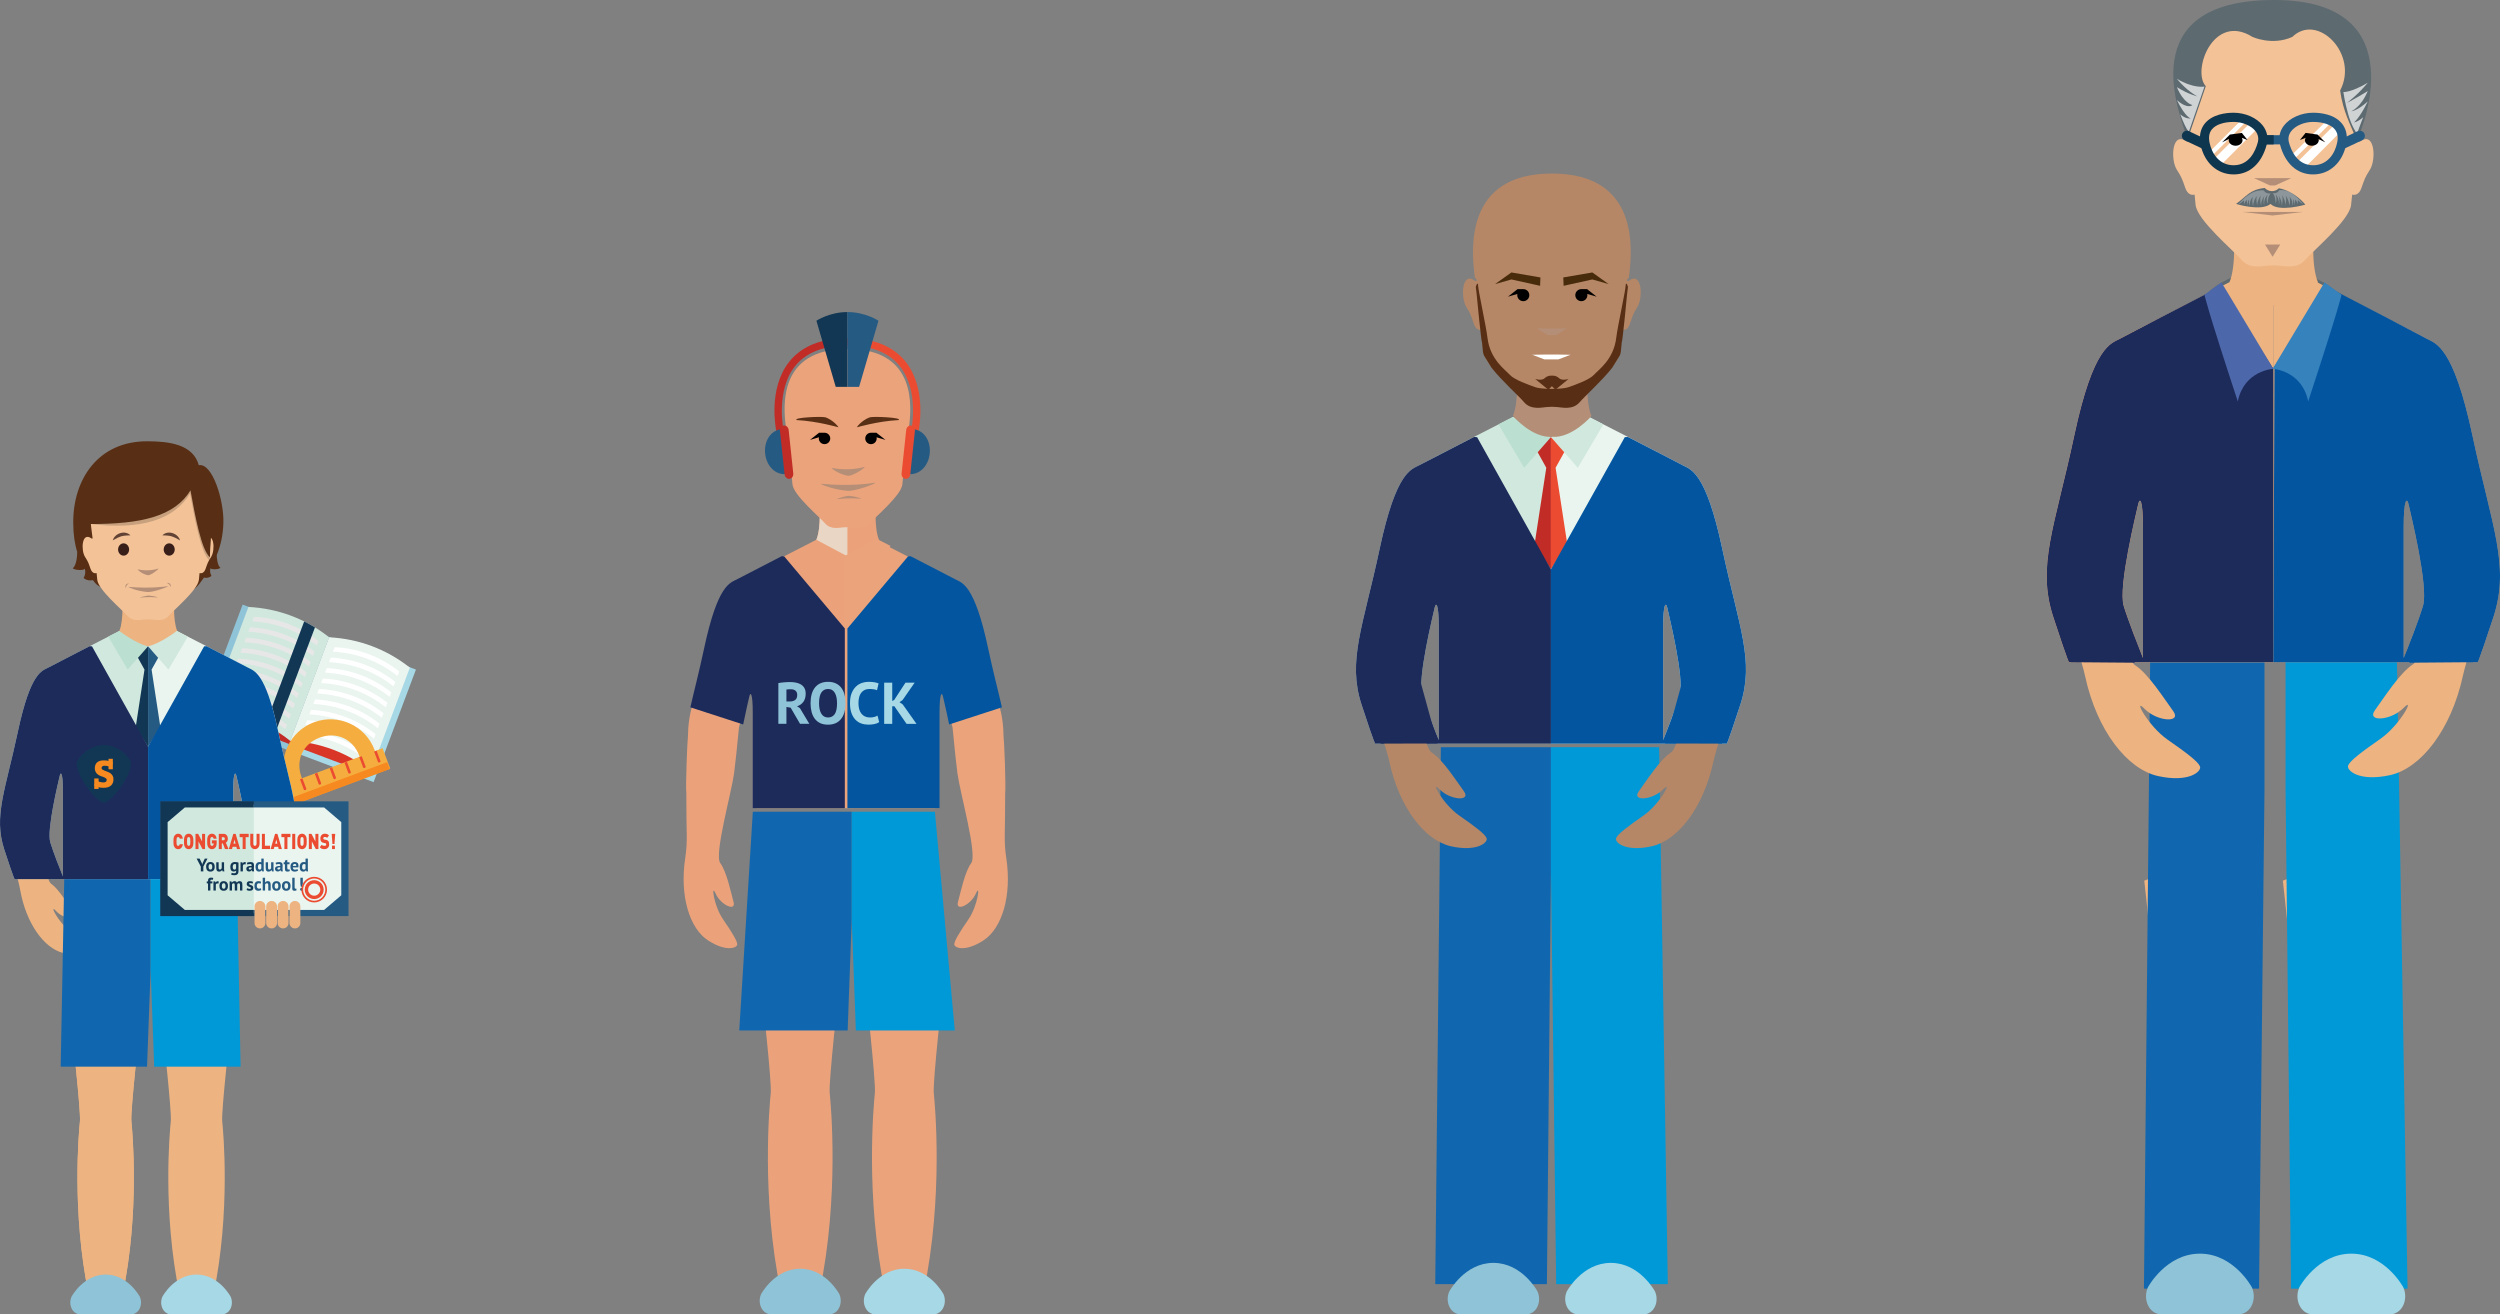 <?xml version="1.0" encoding="utf-8"?>
<!-- Generator: Adobe Illustrator 16.0.2, SVG Export Plug-In . SVG Version: 6.00 Build 0)  -->
<!DOCTYPE svg PUBLIC "-//W3C//DTD SVG 1.0//EN" "http://www.w3.org/TR/2001/REC-SVG-20010904/DTD/svg10.dtd">
<svg version="1.0" id="_x2014_ÎÓÈ_x5F_2" xmlns="http://www.w3.org/2000/svg" xmlns:xlink="http://www.w3.org/1999/xlink"
	 x="0px" y="0px" width="287.493px" height="151.155px" viewBox="0 0 287.493 151.155" enable-background="new 0 0 287.493 151.155"
	 xml:space="preserve">
<rect x="0" y="0" width="287.493" height="151.155" fill="#808080" stroke="none"/>
<g>
	<g>
		<path fill="#582F15" d="M25.688,60.141c0.084-2.598-1.271-6.944-2.824-6.645c-0.688-2.469-3.54-2.73-5.856-2.75
			c-5.716-0.049-8.621,4.367-8.586,9.395c0.01,1.344,0.166,2.429,0.481,3.4c-0.018-0.027-0.03-0.047-0.04-0.061
			c0.048,0.176-0.043,1.566-0.501,1.865c0.202,0.228,1.218,0.29,1.393,0.066c0.068,0.301,0.101,0.628-0.142,1.051
			c0.314,0.317,0.888,0.326,1.056,0.237c0.084,0.108,0.168,0.216,0.258,0.325c1.412,1.742,7.183-0.004,6.082-0.004
			c1.397,0,4.091,2.511,5.943,0.088c0.178-0.231,0.345-0.461,0.506-0.688c0.151,0.067,0.607,0.053,0.86-0.201
			c-0.2-0.35-0.173-0.621-0.117-0.87c0.145,0.185,0.985,0.134,1.152-0.055c-0.343-0.224-0.437-1.181-0.423-1.472
			C25.388,62.708,25.643,61.526,25.688,60.141z"/>
		<path fill="#582F15" d="M8.862,63.48c-0.003-0.014-0.007-0.021-0.012-0.021C8.85,63.46,8.855,63.469,8.862,63.48z"/>
	</g>
	<g>
		<path fill="#EDB381" d="M4.662,95.372c0.281,2.643,0.619,5.85,1.24,6.273c0.896,0.618,1.986,2.486,2.572,3.364
			c0.579,0.878-1.168,0.701-2.025-0.241c-0.852-0.942,0.205,1.235,1.543,2.247c1.34,1.012,2.115,1.649,2.232,1.997
			c0.115,0.345-0.812,1.136-2.996,0.566c-2.194-0.568-4.231-3.417-4.912-7.259c-0.204-1.165-0.848-3.257-1.625-5.632L4.662,95.372z"
			/>
	</g>
	<g>
		<path fill="#EDB381" d="M16.046,118.432l-3.896-1.546l-3.897,1.546c0,0,1.057,9.382,0.939,10.513
			c-0.115,1.132-0.98,10.367,1.01,19.925h1.948h1.95c1.99-9.558,1.127-18.793,1.009-19.925
			C14.989,127.813,16.046,118.432,16.046,118.432z"/>
		<path fill="#EDB381" d="M16.046,118.432l-3.896-1.546l-3.897,1.546c0,0,1.057,9.382,0.939,10.513
			c-0.115,1.132-0.98,10.367,1.01,19.925h1.948h1.95c1.99-9.558,1.127-18.793,1.009-19.925
			C14.989,127.813,16.046,118.432,16.046,118.432z"/>
		<polygon fill="#1067AF" points="6.978,122.662 16.909,122.662 17.322,111.528 17.322,100.705 7.395,100.705 		"/>
		<path fill="#8FC3D7" d="M12.15,146.57c-2.564,0-3.924,2.543-3.924,2.543c-0.399,0.896,0.075,2.042,1.052,2.042h5.746
			c0.98,0,1.449-1.146,1.052-2.042C16.076,149.113,14.72,146.57,12.15,146.57z"/>
		<path fill="#EDB381" d="M18.703,118.432l3.898-1.546l3.894,1.546c0,0-1.059,9.382-0.941,10.513
			c0.121,1.132,0.985,10.367-1.003,19.925h-1.95h-1.951c-1.992-9.558-1.127-18.793-1.008-19.925
			C19.763,127.813,18.703,118.432,18.703,118.432z"/>
		<path fill="#A6D8E6" d="M22.602,146.57c2.568,0,3.923,2.543,3.923,2.543c0.399,0.896-0.072,2.042-1.052,2.042h-5.746
			c-0.977,0-1.448-1.146-1.052-2.042C18.675,149.113,20.03,146.57,22.602,146.57z"/>
		<polygon fill="#0099D8" points="27.666,122.662 17.733,122.662 17.322,111.528 17.322,100.705 27.245,100.705 		"/>
	</g>
	<g>
		
			<rect x="35.085" y="74.691" transform="matrix(-0.936 -0.352 0.352 -0.936 49.512 172.206)" fill="#A6D8E6" width="10.619" height="13.831"/>
		
			<rect x="25.145" y="70.952" transform="matrix(0.936 0.352 -0.352 0.936 29.343 -5.736)" fill="#8FC3D7" width="10.62" height="13.835"/>
		<path fill="#C12C26" d="M24.09,81.701l-0.138,0.361l9.287,3.488l0.136-0.361C33.375,85.189,29.431,81.091,24.09,81.701z"/>
		<path fill="#D93627" d="M33.375,85.189l-0.136,0.361l9.285,3.493l0.135-0.363C42.66,88.681,38.716,84.582,33.375,85.189z"/>
		<path fill="#D0E8DD" d="M33.375,85.189c-2.69-2.119-5.861-3.313-9.285-3.488c1.49-3.967,2.983-7.939,4.477-11.904
			c3.42,0.174,6.595,1.365,9.284,3.488C36.361,77.253,34.866,81.223,33.375,85.189z"/>
		<path fill="#E7E7E7" d="M36.43,74.246c-2.152-1.697-4.691-2.65-7.427-2.792c0.065-0.175,0.13-0.349,0.196-0.522
			c2.739,0.139,5.275,1.092,7.429,2.79C36.56,73.896,36.496,74.071,36.43,74.246z"/>
		<path fill="#E7E7E7" d="M35.979,75.448c-2.154-1.699-4.69-2.651-7.429-2.794c0.064-0.172,0.131-0.349,0.196-0.522
			c2.739,0.141,5.276,1.093,7.428,2.795C36.111,75.1,36.043,75.274,35.979,75.448z"/>
		<path fill="#E7E7E7" d="M35.526,76.65c-2.15-1.699-4.688-2.654-7.427-2.792c0.066-0.174,0.13-0.353,0.197-0.523
			c2.737,0.14,5.275,1.093,7.429,2.79C35.657,76.301,35.592,76.475,35.526,76.65z"/>
		<path fill="#E7E7E7" d="M35.073,77.852c-2.151-1.699-4.689-2.652-7.425-2.793c0.064-0.174,0.13-0.351,0.196-0.521
			c2.737,0.138,5.275,1.093,7.428,2.792C35.205,77.503,35.141,77.677,35.073,77.852z"/>
		<path fill="#E7E7E7" d="M34.622,79.055c-2.15-1.699-4.688-2.653-7.427-2.793c0.068-0.175,0.13-0.349,0.198-0.525
			c2.737,0.141,5.275,1.096,7.426,2.793C34.756,78.705,34.689,78.877,34.622,79.055z"/>
		<path fill="#E7E7E7" d="M34.171,80.253c-2.154-1.696-4.69-2.651-7.427-2.79c0.066-0.176,0.131-0.35,0.197-0.523
			c2.736,0.14,5.274,1.094,7.425,2.791C34.303,79.905,34.238,80.079,34.171,80.253z"/>
		<path fill="#E7E7E7" d="M33.718,81.455c-2.15-1.697-4.687-2.651-7.425-2.791c0.065-0.175,0.132-0.349,0.195-0.522
			c2.74,0.138,5.278,1.093,7.43,2.792C33.849,81.107,33.786,81.283,33.718,81.455z"/>
		<path fill="#E7E7E7" d="M33.268,82.658c-2.151-1.697-4.689-2.652-7.428-2.793c0.065-0.174,0.132-0.35,0.196-0.523
			c2.739,0.141,5.279,1.094,7.429,2.793C33.4,82.309,33.333,82.483,33.268,82.658z"/>
		<path fill="#E7E7E7" d="M32.815,83.859c-2.154-1.697-4.689-2.652-7.427-2.792c0.066-0.174,0.132-0.351,0.198-0.523
			c2.739,0.138,5.274,1.094,7.425,2.792C32.948,83.51,32.883,83.686,32.815,83.859z"/>
		<path fill="#EAF5EF" d="M42.66,88.681c-2.69-2.121-5.861-3.315-9.285-3.491c1.491-3.967,2.985-7.937,4.476-11.904
			c3.421,0.176,6.594,1.367,9.283,3.49C45.647,80.745,44.153,84.714,42.66,88.681z"/>
		<path fill="#FFFFFF" d="M45.715,77.736c-2.152-1.697-4.689-2.65-7.429-2.791c0.068-0.174,0.133-0.35,0.2-0.523
			c2.735,0.137,5.273,1.093,7.424,2.791C45.847,77.388,45.78,77.563,45.715,77.736z"/>
		<path fill="#FFFFFF" d="M45.264,78.939c-2.152-1.698-4.691-2.654-7.428-2.793c0.066-0.175,0.131-0.35,0.198-0.524
			c2.739,0.14,5.273,1.095,7.428,2.794C45.395,78.59,45.33,78.764,45.264,78.939z"/>
		<path fill="#FFFFFF" d="M44.812,80.14c-2.154-1.696-4.689-2.651-7.428-2.792c0.064-0.174,0.132-0.348,0.196-0.521
			c2.739,0.137,5.279,1.091,7.43,2.791C44.942,79.791,44.879,79.966,44.812,80.14z"/>
		<path fill="#FFFFFF" d="M44.359,81.342c-2.152-1.698-4.688-2.652-7.429-2.791c0.068-0.176,0.133-0.349,0.198-0.524
			c2.737,0.141,5.277,1.096,7.429,2.792C44.492,80.994,44.427,81.168,44.359,81.342z"/>
		<path fill="#FFFFFF" d="M43.907,82.544c-2.151-1.7-4.688-2.651-7.425-2.794c0.064-0.174,0.129-0.35,0.196-0.525
			c2.739,0.143,5.274,1.098,7.428,2.794C44.042,82.194,43.974,82.368,43.907,82.544z"/>
		<path fill="#FFFFFF" d="M43.458,83.744c-2.155-1.695-4.691-2.651-7.43-2.792c0.064-0.173,0.132-0.348,0.198-0.523
			c2.737,0.141,5.274,1.093,7.427,2.794C43.589,83.396,43.521,83.57,43.458,83.744z"/>
		<path fill="#FFFFFF" d="M43.004,84.946c-2.151-1.698-4.689-2.651-7.428-2.794c0.067-0.172,0.132-0.348,0.196-0.521
			c2.739,0.141,5.279,1.094,7.429,2.792C43.137,84.596,43.072,84.773,43.004,84.946z"/>
		<path fill="#FFFFFF" d="M42.553,86.148c-2.152-1.698-4.689-2.651-7.428-2.791c0.065-0.177,0.133-0.352,0.198-0.524
			c2.737,0.14,5.275,1.094,7.429,2.792C42.686,85.799,42.619,85.973,42.553,86.148z"/>
		<path fill="#FFFFFF" d="M42.103,87.35c-2.155-1.697-4.691-2.654-7.429-2.791c0.068-0.176,0.132-0.35,0.196-0.523
			c2.739,0.139,5.273,1.094,7.429,2.792C42.234,87.002,42.166,87.177,42.103,87.35z"/>
		<path fill="#113755" d="M36.221,72.149c-0.405-0.247-0.818-0.476-1.241-0.684l-4.943,13.157l0.746,0.006l0.563,0.484
			L36.221,72.149z"/>
		<g>
			<path fill="#F6AD3F" d="M34.766,89.597c-0.03-0.071-0.061-0.141-0.089-0.216c-0.721-1.928,0.149-3.834,2.079-4.554
				c1.93-0.721,3.84,0.149,4.559,2.08c0.028,0.071,0.051,0.147,0.07,0.218l1.77-0.656c-0.025-0.074-0.051-0.148-0.077-0.222
				c-1.047-2.807-4.171-4.231-6.978-3.188c-2.811,1.05-4.235,4.177-3.188,6.98c0.029,0.075,0.057,0.143,0.085,0.214L34.766,89.597z"
				/>
			
				<rect x="37.226" y="83.106" transform="matrix(-0.35 -0.937 0.937 -0.35 -31.845 156.788)" fill="#F6AD3F" width="2.506" height="12.676"/>
			
				<rect x="32.439" y="89.808" transform="matrix(0.937 -0.349 0.349 0.937 -29.088 19.239)" fill="#F6891F" width="12.67" height="0.851"/>
			<g>
				<path fill="#EB4C31" d="M33.417,91.49c0.078-0.029,0.121-0.103,0.101-0.162l-0.441-1.186l-0.286,0.105l0.443,1.186
					C33.254,91.496,33.336,91.52,33.417,91.49z"/>
				<path fill="#EB4C31" d="M35.12,90.855c0.08-0.031,0.125-0.104,0.103-0.164l-0.442-1.186l-0.285,0.107l0.443,1.186
					C34.961,90.857,35.041,90.885,35.12,90.855z"/>
				<path fill="#EB4C31" d="M36.826,90.219c0.079-0.031,0.124-0.104,0.102-0.164l-0.442-1.186L36.2,88.977l0.441,1.186
					C36.664,90.223,36.749,90.248,36.826,90.219z"/>
				<path fill="#EB4C31" d="M38.531,89.582c0.08-0.029,0.125-0.104,0.101-0.164l-0.439-1.184l-0.286,0.105l0.44,1.186
					C38.37,89.586,38.454,89.613,38.531,89.582z"/>
				<path fill="#EB4C31" d="M40.237,88.945c0.079-0.027,0.125-0.101,0.104-0.161l-0.444-1.187l-0.283,0.107l0.439,1.186
					C40.076,88.949,40.159,88.977,40.237,88.945z"/>
				<path fill="#EB4C31" d="M41.942,88.311c0.08-0.029,0.125-0.103,0.103-0.162l-0.444-1.186l-0.284,0.105l0.442,1.188
					C41.781,88.316,41.863,88.34,41.942,88.311z"/>
				<path fill="#EB4C31" d="M43.648,87.674c0.081-0.029,0.123-0.102,0.102-0.164l-0.443-1.184l-0.285,0.107l0.442,1.184
					C43.486,87.678,43.568,87.705,43.648,87.674z"/>
			</g>
		</g>
	</g>
	<path fill="#D0E8DD" d="M13.722,72.559c0,0-7.496,3.843-8.191,4.221c-0.692,0.378-2.013,0.506-3.464,7.309
		c-1.447,6.803-2.832,9.762-1.576,13.604c1.26,3.844,1.198,3.404,1.198,3.404h5.671c0,0-1.134-2.771-1.577-4.221
		C5.344,95.426,6.74,89.82,6.86,89.25c0.121-0.568,0.374-0.439,0.374,1.701c0,2.144,0,10.145,0,10.145h9.793V74.323L13.722,72.559z"
		/>
	<path fill="#EAF5EF" d="M20.33,72.559c0,0,7.5,3.843,8.192,4.221c0.689,0.378,2.013,0.506,3.462,7.309
		c1.45,6.803,2.833,9.762,1.577,13.604c-1.26,3.844-1.199,3.404-1.199,3.404h-5.671c0,0,1.135-2.771,1.577-4.221
		c0.438-1.449-0.959-7.055-1.078-7.625c-0.121-0.568-0.371-0.439-0.371,1.701c0,2.144,0,10.145,0,10.145h-9.793V74.323L20.33,72.559
		z"/>
	<path fill="#EDB381" d="M20.061,68.584l-3.012-0.414l-3.007,0.414c0,0,0.221,2.715-0.32,3.975c0,0,1.626,1.891,3.327,1.765
		c1.705,0.126,3.331-1.765,3.331-1.765C19.837,71.299,20.061,68.584,20.061,68.584z"/>
	<path fill="#F3C297" d="M23.529,61.924h-0.128c0.057-0.44,0.112-0.878,0.164-1.289c0.276-2.132,0.906-8.367-6.537-8.367
		c-7.442,0-6.819,6.235-6.541,8.367c0.054,0.411,0.107,0.849,0.163,1.289h-0.126c-1.133-0.838-1.227,1.351-0.756,2.1
		c0.393,0.621,0.399,0.688,0.635,1.366c0.175,0.503,0.465,0.571,0.706,0.517c0.03,0.296,0.058,0.559,0.075,0.764
		c0.105,1.148,2.867,3.454,3.495,4.174c0.587,0.676,1.567,0.414,1.88,0.398c0.317-0.016,0.471-0.023,0.471-0.023
		s0.15,0.008,0.467,0.023c0.31,0.016,1.291,0.277,1.88-0.398c0.625-0.72,3.388-3.025,3.495-4.174
		c0.018-0.205,0.042-0.468,0.075-0.764c0.24,0.055,0.529-0.014,0.702-0.517c0.238-0.679,0.246-0.745,0.639-1.366
		C24.757,63.274,24.661,61.086,23.529,61.924z"/>
	<path fill="#BBDFD0" d="M17.027,74.323L14.681,77l-2.23-3.789l1.271-0.652C13.722,72.559,15.607,74.006,17.027,74.323z"/>
	<path fill="#D0E8DD" d="M17.027,74.323L19.37,77l2.23-3.789l-1.271-0.652C20.33,72.559,18.443,74.006,17.027,74.323z"/>
	<polygon fill="#113755" points="15.865,75.648 16.617,77 15.607,83.621 17.027,85.877 17.027,74.323 	"/>
	<polygon fill="#255A83" points="18.187,75.648 17.432,77 18.443,83.621 17.027,85.877 17.027,74.323 	"/>
	<path fill="#1D2B5B" d="M10.58,74.327l-0.275-0.017c-2.077,1.07-4.4,2.268-4.774,2.469c-0.692,0.378-2.013,0.506-3.464,7.309
		c-1.447,6.803-2.832,9.762-1.576,13.604c1.26,3.844,1.198,3.404,1.198,3.404h5.545h0.125h9.668V85.877L10.58,74.327z M5.783,96.875
		C5.344,95.426,6.74,89.82,6.86,89.25c0.121-0.568,0.374-0.439,0.374,1.701c0,1.892,0,8.34,0,9.832
		C6.926,100.021,6.136,98.031,5.783,96.875z"/>
	<path fill="#03559F" d="M17.027,85.877v15.219h9.665h0.128h5.542c0,0-0.061,0.439,1.199-3.404
		c1.256-3.842-0.127-6.801-1.577-13.604c-1.449-6.803-2.773-6.931-3.462-7.309c-0.373-0.201-2.699-1.398-4.775-2.469l-0.273,0.017
		L17.027,85.877z M26.82,100.783c0-1.492,0-7.94,0-9.832c0-2.141,0.25-2.27,0.371-1.701c0.118,0.57,1.516,6.176,1.078,7.625
		C27.916,98.031,27.125,100.021,26.82,100.783z"/>
	<g>
		<path fill="#113755" d="M15.063,87.808c0,1.555-2.34,4.501-3.119,4.501c-0.797,0-3.117-2.946-3.117-4.501
			c0-0.589,1.396-2.132,3.117-2.132C13.664,85.676,15.063,87.219,15.063,87.808z"/>
		<g>
			<g>
				<path fill="#F6891F" d="M12.271,89.688c0-0.08-0.037-0.144-0.104-0.191c-0.067-0.049-0.152-0.093-0.25-0.134
					c-0.099-0.038-0.209-0.077-0.331-0.12c-0.119-0.044-0.229-0.1-0.328-0.174c-0.099-0.076-0.183-0.169-0.249-0.281
					c-0.069-0.114-0.106-0.263-0.106-0.439c0-0.295,0.09-0.523,0.266-0.678c0.175-0.156,0.429-0.23,0.76-0.23
					c0.227,0,0.434,0.019,0.619,0.068c0.184,0.047,0.326,0.102,0.429,0.162l-0.175,0.563c-0.092-0.035-0.206-0.075-0.346-0.113
					c-0.138-0.041-0.282-0.061-0.424-0.061c-0.231,0-0.35,0.09-0.35,0.269c0,0.073,0.036,0.132,0.102,0.174
					c0.07,0.044,0.151,0.084,0.251,0.124c0.1,0.037,0.21,0.079,0.33,0.123s0.23,0.098,0.331,0.17c0.099,0.07,0.181,0.161,0.25,0.274
					c0.069,0.11,0.103,0.253,0.103,0.429c0,0.304-0.096,0.543-0.289,0.717c-0.196,0.174-0.485,0.258-0.873,0.258
					c-0.211,0-0.41-0.023-0.596-0.08c-0.183-0.053-0.334-0.117-0.453-0.188l0.218-0.579c0.093,0.05,0.214,0.1,0.364,0.152
					c0.153,0.047,0.309,0.075,0.468,0.075c0.117,0,0.21-0.023,0.278-0.067C12.233,89.865,12.271,89.791,12.271,89.688z"/>
			</g>
			<g>
				<rect x="10.836" y="89.521" fill="#F6891F" width="0.503" height="1.206"/>
			</g>
			<g>
				<rect x="12.477" y="87.26" fill="#F6891F" width="0.498" height="1.205"/>
			</g>
		</g>
	</g>
	<rect x="18.861" y="92.504" fill="#EAF5EF" width="20.804" height="12.487"/>
	<path fill="#255A83" d="M18.443,92.151v13.194H40.08V92.151H18.443z M37.273,104.638h-16.02l-1.977-1.683v-8.414l1.977-1.684h16.02
		l1.974,1.684v8.414L37.273,104.638z"/>
	<rect x="18.861" y="92.504" fill="#D0E8DD" width="10.324" height="12.487"/>
	<polygon fill="#113755" points="18.443,105.346 29.185,105.346 29.185,104.638 21.253,104.638 19.276,102.955 19.276,94.541 
		21.253,92.857 29.185,92.857 29.185,92.151 18.443,92.151 	"/>
	<g>
		<path fill="#113755" d="M23.094,99.66l-0.481-0.924h0.341l0.268,0.553l0.028,0.154h0.011l0.033-0.157l0.258-0.55h0.309
			l-0.478,0.922v0.547h-0.289V99.66z"/>
		<path fill="#113755" d="M23.703,99.682c0-0.178,0.043-0.316,0.13-0.41c0.088-0.095,0.209-0.143,0.362-0.143
			c0.088,0,0.161,0.01,0.221,0.039c0.061,0.025,0.111,0.064,0.154,0.111c0.04,0.051,0.07,0.107,0.091,0.174
			c0.02,0.07,0.028,0.146,0.028,0.229c0,0.176-0.042,0.313-0.126,0.408c-0.088,0.097-0.207,0.143-0.368,0.143
			c-0.08,0-0.152-0.013-0.213-0.037c-0.064-0.029-0.114-0.065-0.158-0.113c-0.04-0.049-0.068-0.107-0.091-0.176
			C23.714,99.839,23.703,99.766,23.703,99.682z M23.985,99.682c0,0.045,0.004,0.088,0.013,0.128c0.005,0.04,0.02,0.073,0.038,0.103
			c0.015,0.027,0.039,0.05,0.066,0.067c0.026,0.017,0.061,0.022,0.094,0.022c0.072,0,0.128-0.025,0.163-0.076
			c0.034-0.051,0.052-0.133,0.052-0.244c0-0.098-0.018-0.176-0.05-0.234c-0.03-0.061-0.085-0.088-0.165-0.088
			c-0.063,0-0.117,0.024-0.152,0.073C24.003,99.482,23.985,99.566,23.985,99.682z"/>
		<path fill="#113755" d="M25.143,99.156v0.595c0,0.085,0.009,0.148,0.027,0.185c0.021,0.037,0.061,0.057,0.12,0.057
			c0.051,0,0.094-0.016,0.128-0.045c0.034-0.031,0.061-0.068,0.079-0.113v-0.678h0.269v0.73c0,0.057,0.004,0.113,0.011,0.166
			c0.007,0.057,0.014,0.106,0.024,0.152h-0.205l-0.047-0.152h-0.007c-0.034,0.05-0.079,0.094-0.135,0.127
			c-0.058,0.037-0.125,0.053-0.204,0.053c-0.053,0-0.102-0.006-0.143-0.02c-0.042-0.016-0.075-0.039-0.105-0.066
			c-0.026-0.035-0.047-0.078-0.063-0.134c-0.014-0.053-0.021-0.124-0.021-0.203v-0.653H25.143z"/>
		<path fill="#113755" d="M27.423,100.205c0,0.15-0.043,0.264-0.125,0.335c-0.082,0.073-0.198,0.11-0.341,0.11
			c-0.104,0-0.182-0.01-0.242-0.024c-0.059-0.011-0.101-0.027-0.129-0.044l0.057-0.215c0.028,0.016,0.068,0.024,0.11,0.037
			c0.043,0.015,0.097,0.02,0.158,0.02c0.096,0,0.16-0.021,0.196-0.061c0.033-0.043,0.05-0.098,0.05-0.174v-0.068h-0.007
			c-0.049,0.066-0.135,0.101-0.262,0.101c-0.135,0-0.233-0.044-0.301-0.126c-0.064-0.084-0.1-0.217-0.1-0.396
			c0-0.187,0.047-0.328,0.136-0.425c0.089-0.095,0.219-0.145,0.388-0.145c0.09,0,0.17,0.006,0.24,0.021
			c0.071,0.012,0.128,0.024,0.175,0.043V100.205z M26.959,100.002c0.058,0,0.096-0.01,0.125-0.033
			c0.028-0.025,0.049-0.061,0.065-0.109v-0.471c-0.042-0.02-0.098-0.027-0.163-0.027c-0.068,0-0.122,0.027-0.162,0.079
			c-0.042,0.053-0.058,0.137-0.058,0.251c0,0.102,0.016,0.18,0.048,0.231C26.85,99.977,26.899,100.002,26.959,100.002z"/>
		<path fill="#113755" d="M28.236,99.412c-0.042-0.014-0.08-0.023-0.115-0.023c-0.052,0-0.091,0.015-0.123,0.039
			c-0.032,0.025-0.056,0.059-0.068,0.1v0.678h-0.271v-1.049h0.213l0.029,0.14h0.01c0.021-0.05,0.054-0.091,0.095-0.119
			c0.042-0.028,0.089-0.044,0.142-0.044c0.036,0,0.08,0.01,0.125,0.023L28.236,99.412z"/>
		<path fill="#113755" d="M28.39,99.217c0.054-0.023,0.119-0.044,0.198-0.061c0.077-0.013,0.154-0.021,0.24-0.021
			c0.072,0,0.133,0.011,0.182,0.027c0.049,0.019,0.089,0.043,0.117,0.073c0.029,0.033,0.05,0.071,0.061,0.114
			c0.011,0.049,0.018,0.098,0.018,0.154c0,0.061-0.003,0.121-0.007,0.184c-0.003,0.063-0.007,0.123-0.007,0.184
			c-0.002,0.061,0,0.118,0.005,0.177c0.006,0.056,0.013,0.109,0.03,0.159h-0.22l-0.046-0.145h-0.007
			c-0.029,0.042-0.068,0.082-0.118,0.111c-0.05,0.033-0.114,0.048-0.192,0.048c-0.051,0-0.093-0.007-0.133-0.024
			c-0.039-0.014-0.072-0.034-0.1-0.062c-0.028-0.026-0.049-0.057-0.065-0.096c-0.016-0.038-0.019-0.078-0.019-0.124
			c0-0.064,0.014-0.119,0.038-0.164c0.032-0.043,0.072-0.078,0.125-0.107c0.054-0.025,0.117-0.045,0.192-0.058
			c0.077-0.007,0.158-0.01,0.252-0.006c0.009-0.081,0.004-0.136-0.017-0.169c-0.021-0.035-0.07-0.051-0.142-0.051
			c-0.054,0-0.114,0.004-0.171,0.016c-0.061,0.01-0.111,0.026-0.152,0.043L28.39,99.217z M28.734,99.998
			c0.055,0,0.098-0.013,0.129-0.036c0.032-0.026,0.056-0.052,0.072-0.079v-0.137c-0.042-0.006-0.086-0.006-0.125-0.004
			c-0.041,0.006-0.075,0.01-0.106,0.021c-0.029,0.008-0.054,0.022-0.072,0.042c-0.02,0.017-0.026,0.041-0.026,0.066
			c0,0.042,0.008,0.069,0.033,0.09C28.661,99.985,28.693,99.998,28.734,99.998z"/>
		<path fill="#255A83" d="M30.324,99.835c0,0.059,0,0.118,0.002,0.177c0,0.058,0.009,0.124,0.018,0.195h-0.193l-0.04-0.138h-0.007
			c-0.03,0.05-0.067,0.09-0.121,0.118c-0.054,0.032-0.114,0.045-0.185,0.045c-0.132,0-0.233-0.043-0.307-0.129
			c-0.071-0.088-0.11-0.221-0.11-0.406c0-0.177,0.043-0.315,0.124-0.418c0.08-0.098,0.201-0.148,0.358-0.148
			c0.042,0,0.077,0.002,0.107,0.006c0.027,0.007,0.054,0.016,0.082,0.027v-0.428h0.273V99.835z M29.862,100.002
			c0.052,0,0.093-0.013,0.125-0.04c0.028-0.022,0.05-0.062,0.064-0.11v-0.443c-0.019-0.016-0.042-0.025-0.064-0.035
			c-0.023-0.008-0.053-0.012-0.093-0.012c-0.077,0-0.133,0.025-0.173,0.079c-0.037,0.052-0.057,0.141-0.057,0.265
			c0,0.09,0.015,0.161,0.045,0.217C29.745,99.975,29.794,100.002,29.862,100.002z"/>
		<path fill="#255A83" d="M30.823,99.156v0.595c0,0.085,0.013,0.148,0.03,0.185c0.022,0.037,0.061,0.057,0.122,0.057
			c0.05,0,0.093-0.016,0.128-0.045c0.032-0.031,0.06-0.068,0.075-0.113v-0.678h0.273v0.73c0,0.057,0.002,0.113,0.009,0.166
			c0.004,0.057,0.013,0.106,0.025,0.152h-0.207l-0.047-0.152h-0.01c-0.03,0.05-0.075,0.094-0.132,0.127
			c-0.057,0.037-0.125,0.053-0.204,0.053c-0.053,0-0.1-0.006-0.145-0.02c-0.04-0.016-0.072-0.039-0.103-0.066
			c-0.027-0.035-0.048-0.078-0.063-0.134c-0.016-0.053-0.021-0.124-0.021-0.203v-0.653H30.823z"/>
		<path fill="#255A83" d="M31.686,99.217c0.053-0.023,0.121-0.044,0.197-0.061c0.077-0.013,0.156-0.021,0.242-0.021
			c0.071,0,0.131,0.011,0.182,0.027c0.049,0.019,0.087,0.043,0.117,0.073c0.028,0.033,0.048,0.071,0.061,0.114
			c0.011,0.049,0.016,0.098,0.016,0.154c0,0.061-0.002,0.121-0.005,0.184c-0.004,0.063-0.008,0.123-0.009,0.184
			c0,0.061,0.001,0.118,0.007,0.177c0.002,0.056,0.012,0.109,0.032,0.159h-0.224l-0.046-0.145h-0.007
			c-0.028,0.042-0.068,0.082-0.117,0.111c-0.053,0.033-0.114,0.048-0.193,0.048c-0.048,0-0.093-0.007-0.131-0.024
			c-0.039-0.014-0.072-0.034-0.1-0.062c-0.029-0.026-0.05-0.057-0.064-0.096c-0.016-0.038-0.023-0.078-0.023-0.124
			c0-0.064,0.013-0.119,0.043-0.164c0.026-0.043,0.069-0.078,0.123-0.107c0.053-0.025,0.118-0.045,0.193-0.058
			c0.075-0.007,0.159-0.01,0.251-0.006c0.01-0.081,0.003-0.136-0.016-0.169c-0.021-0.035-0.069-0.051-0.143-0.051
			c-0.053,0-0.111,0.004-0.172,0.016c-0.061,0.01-0.112,0.026-0.149,0.043L31.686,99.217z M32.031,99.998
			c0.053,0,0.096-0.013,0.128-0.036c0.032-0.026,0.056-0.052,0.071-0.079v-0.137c-0.043-0.006-0.085-0.006-0.125-0.004
			c-0.04,0.006-0.075,0.01-0.105,0.021c-0.035,0.008-0.056,0.022-0.074,0.042c-0.017,0.017-0.028,0.041-0.028,0.066
			c0,0.042,0.011,0.069,0.037,0.09C31.958,99.985,31.988,99.998,32.031,99.998z"/>
		<path fill="#255A83" d="M32.621,99.156h0.145v-0.195l0.271-0.077v0.272h0.253v0.23h-0.253v0.402c0,0.074,0.009,0.125,0.021,0.156
			c0.016,0.031,0.042,0.047,0.082,0.047c0.028,0,0.054-0.003,0.075-0.007c0.018-0.006,0.043-0.015,0.067-0.025l0.049,0.208
			c-0.042,0.019-0.082,0.033-0.134,0.049c-0.05,0.01-0.1,0.016-0.151,0.016c-0.098,0-0.168-0.023-0.212-0.073
			c-0.046-0.05-0.068-0.13-0.068-0.243v-0.529h-0.145V99.156z"/>
		<path fill="#255A83" d="M34.287,100.115c-0.042,0.033-0.097,0.059-0.17,0.082c-0.072,0.024-0.147,0.035-0.23,0.035
			c-0.169,0-0.292-0.049-0.369-0.148c-0.078-0.097-0.117-0.232-0.117-0.402c0-0.185,0.042-0.322,0.132-0.416
			c0.088-0.092,0.212-0.137,0.371-0.137c0.051,0,0.104,0.004,0.154,0.02c0.049,0.014,0.096,0.037,0.135,0.068
			c0.038,0.033,0.072,0.076,0.093,0.131c0.025,0.056,0.035,0.122,0.035,0.203c0,0.03,0,0.063-0.003,0.094
			c-0.004,0.033-0.009,0.07-0.016,0.105h-0.63c0.004,0.089,0.025,0.153,0.068,0.199c0.042,0.045,0.107,0.064,0.201,0.064
			c0.058,0,0.107-0.006,0.153-0.024c0.044-0.019,0.081-0.035,0.104-0.054L34.287,100.115z M33.898,99.347
			c-0.072,0-0.125,0.019-0.159,0.063c-0.033,0.041-0.054,0.1-0.061,0.171h0.389c0.005-0.077-0.007-0.134-0.032-0.175
			C34.003,99.365,33.96,99.347,33.898,99.347z"/>
		<path fill="#255A83" d="M35.403,99.835c0,0.059,0.002,0.118,0.004,0.177c0.001,0.058,0.008,0.124,0.019,0.195H35.23l-0.038-0.138
			h-0.009c-0.026,0.05-0.068,0.09-0.117,0.118c-0.054,0.032-0.114,0.045-0.186,0.045c-0.131,0-0.236-0.043-0.306-0.129
			c-0.074-0.088-0.111-0.221-0.111-0.406c0-0.177,0.043-0.315,0.125-0.418c0.078-0.098,0.198-0.148,0.353-0.148
			c0.043,0,0.081,0.002,0.107,0.006c0.028,0.007,0.057,0.016,0.086,0.027v-0.428h0.269V99.835z M34.941,100.002
			c0.054,0,0.096-0.013,0.126-0.04c0.03-0.022,0.052-0.062,0.066-0.11v-0.443c-0.021-0.016-0.043-0.025-0.066-0.035
			c-0.022-0.008-0.052-0.012-0.092-0.012c-0.077,0-0.134,0.025-0.172,0.079c-0.04,0.052-0.059,0.141-0.059,0.265
			c0,0.09,0.014,0.161,0.046,0.217C34.824,99.975,34.873,100.002,34.941,100.002z"/>
		<path fill="#113755" d="M23.775,101.359h0.146v-0.059c0-0.131,0.026-0.227,0.082-0.287c0.057-0.061,0.137-0.09,0.243-0.09
			c0.114,0,0.206,0.014,0.28,0.041l-0.052,0.217c-0.034-0.01-0.061-0.018-0.086-0.021c-0.025-0.004-0.049-0.004-0.075-0.004
			c-0.028,0-0.05,0.002-0.067,0.011c-0.019,0.009-0.028,0.021-0.035,0.039c-0.009,0.015-0.016,0.04-0.016,0.065
			c-0.003,0.025-0.003,0.057-0.003,0.088h0.231v0.23h-0.231v0.818h-0.271v-0.818h-0.146V101.359z"/>
		<path fill="#113755" d="M25.123,101.617c-0.042-0.016-0.082-0.023-0.118-0.023c-0.05,0-0.089,0.012-0.125,0.037
			c-0.032,0.026-0.053,0.06-0.061,0.1v0.678h-0.275v-1.049h0.21l0.032,0.141h0.007c0.025-0.055,0.059-0.093,0.098-0.12
			c0.04-0.03,0.088-0.042,0.142-0.042c0.035,0,0.078,0.008,0.125,0.021L25.123,101.617z"/>
		<path fill="#113755" d="M25.23,101.885c0-0.178,0.042-0.312,0.129-0.41c0.088-0.097,0.209-0.143,0.366-0.143
			c0.082,0,0.155,0.014,0.214,0.039c0.063,0.026,0.116,0.062,0.154,0.112c0.042,0.05,0.07,0.106,0.091,0.174
			c0.022,0.069,0.029,0.146,0.029,0.228c0,0.176-0.04,0.314-0.127,0.408c-0.085,0.098-0.207,0.143-0.362,0.143
			c-0.085,0-0.157-0.01-0.219-0.039c-0.063-0.027-0.112-0.063-0.155-0.111c-0.04-0.049-0.072-0.109-0.091-0.174
			C25.24,102.042,25.23,101.967,25.23,101.885z M25.511,101.885c0,0.045,0,0.088,0.011,0.128c0.007,0.038,0.021,0.071,0.039,0.103
			c0.015,0.027,0.04,0.051,0.064,0.068c0.029,0.016,0.061,0.024,0.1,0.024c0.072,0,0.125-0.028,0.157-0.078
			c0.036-0.052,0.053-0.136,0.053-0.245c0-0.096-0.016-0.176-0.049-0.234c-0.03-0.061-0.086-0.088-0.161-0.088
			c-0.068,0-0.122,0.025-0.157,0.074C25.529,101.688,25.511,101.768,25.511,101.885z"/>
		<path fill="#113755" d="M26.999,102.408v-0.569c0-0.099-0.007-0.165-0.027-0.205c-0.015-0.044-0.055-0.061-0.112-0.061
			c-0.049,0-0.085,0.013-0.114,0.037c-0.03,0.025-0.053,0.06-0.067,0.099v0.699h-0.273v-1.049h0.212l0.031,0.141h0.009
			c0.032-0.047,0.072-0.086,0.124-0.117c0.048-0.034,0.112-0.051,0.191-0.051c0.067,0,0.121,0.014,0.164,0.04
			c0.044,0.027,0.079,0.073,0.1,0.138c0.032-0.054,0.075-0.098,0.124-0.13c0.051-0.033,0.112-0.048,0.183-0.048
			c0.058,0,0.109,0.006,0.15,0.02c0.041,0.014,0.076,0.037,0.1,0.074c0.027,0.031,0.047,0.078,0.058,0.137
			c0.015,0.057,0.02,0.129,0.02,0.217v0.629h-0.273v-0.588c0-0.082-0.007-0.145-0.026-0.187c-0.016-0.042-0.053-0.061-0.116-0.061
			c-0.048,0-0.086,0.013-0.116,0.038c-0.026,0.025-0.049,0.063-0.062,0.111v0.686H26.999z"/>
		<path fill="#113755" d="M28.85,102.119c0-0.028-0.01-0.051-0.031-0.068c-0.025-0.016-0.056-0.031-0.09-0.045
			c-0.035-0.014-0.073-0.03-0.115-0.043c-0.042-0.014-0.081-0.035-0.114-0.061c-0.035-0.025-0.065-0.059-0.091-0.098
			c-0.023-0.041-0.034-0.092-0.034-0.156c0-0.103,0.03-0.182,0.091-0.234c0.061-0.055,0.15-0.082,0.268-0.082
			c0.078,0,0.153,0.007,0.215,0.023c0.065,0.017,0.112,0.035,0.152,0.059l-0.061,0.196c-0.031-0.015-0.071-0.024-0.122-0.042
			c-0.049-0.014-0.099-0.018-0.149-0.018c-0.08,0-0.121,0.028-0.121,0.094c0,0.025,0.011,0.045,0.035,0.059
			c0.023,0.017,0.054,0.031,0.088,0.044c0.036,0.015,0.073,0.028,0.116,0.042c0.041,0.019,0.082,0.035,0.115,0.061
			c0.035,0.025,0.063,0.057,0.088,0.094c0.021,0.039,0.036,0.092,0.036,0.152c0,0.105-0.035,0.189-0.103,0.25
			c-0.067,0.063-0.17,0.09-0.303,0.09c-0.075,0-0.143-0.006-0.209-0.026c-0.065-0.019-0.117-0.04-0.159-0.065l0.075-0.205
			c0.033,0.018,0.075,0.037,0.13,0.055c0.052,0.016,0.105,0.024,0.163,0.024c0.041,0,0.073-0.006,0.098-0.022
			C28.839,102.18,28.85,102.156,28.85,102.119z"/>
		<path fill="#255A83" d="M30.044,102.344c-0.042,0.031-0.092,0.053-0.152,0.068c-0.06,0.018-0.12,0.023-0.184,0.023
			c-0.082,0-0.156-0.01-0.212-0.039c-0.057-0.027-0.103-0.063-0.14-0.111c-0.038-0.049-0.063-0.109-0.081-0.174
			c-0.014-0.069-0.021-0.145-0.021-0.227c0-0.178,0.039-0.312,0.117-0.41c0.083-0.097,0.197-0.143,0.348-0.143
			c0.077,0,0.139,0.006,0.186,0.018c0.048,0.012,0.091,0.028,0.126,0.048l-0.063,0.222c-0.032-0.014-0.065-0.025-0.095-0.033
			c-0.032-0.01-0.065-0.013-0.108-0.013c-0.076,0-0.132,0.022-0.172,0.073c-0.04,0.049-0.059,0.129-0.059,0.238
			c0,0.043,0.005,0.086,0.012,0.123c0.011,0.037,0.029,0.072,0.046,0.097c0.02,0.032,0.043,0.052,0.077,0.067
			c0.03,0.017,0.066,0.023,0.109,0.023c0.046,0,0.085-0.002,0.117-0.02c0.032-0.01,0.061-0.023,0.086-0.039L30.044,102.344z"/>
		<path fill="#255A83" d="M30.851,102.408v-0.596c0-0.084-0.011-0.146-0.035-0.184c-0.023-0.039-0.069-0.056-0.13-0.056
			c-0.047,0-0.088,0.015-0.127,0.046c-0.039,0.031-0.064,0.071-0.076,0.121v0.668h-0.273v-1.468h0.273v0.538h0.008
			c0.035-0.046,0.076-0.081,0.125-0.107c0.046-0.025,0.11-0.039,0.185-0.039c0.052,0,0.1,0.006,0.141,0.02
			c0.041,0.014,0.073,0.037,0.101,0.07c0.025,0.031,0.047,0.074,0.061,0.131c0.014,0.054,0.022,0.123,0.022,0.203v0.652H30.851z"/>
		<path fill="#255A83" d="M31.299,101.885c0-0.178,0.043-0.312,0.132-0.41c0.086-0.097,0.208-0.143,0.364-0.143
			c0.084,0,0.157,0.014,0.217,0.039c0.063,0.026,0.114,0.062,0.154,0.112c0.04,0.05,0.071,0.106,0.089,0.174
			c0.023,0.069,0.033,0.146,0.033,0.228c0,0.176-0.043,0.314-0.128,0.408c-0.086,0.098-0.208,0.143-0.364,0.143
			c-0.083,0-0.156-0.01-0.217-0.039c-0.063-0.027-0.114-0.063-0.157-0.111c-0.039-0.049-0.069-0.109-0.089-0.174
			C31.311,102.042,31.299,101.967,31.299,101.885z M31.582,101.885c0,0.045,0.004,0.088,0.013,0.128
			c0.008,0.038,0.019,0.071,0.037,0.103c0.017,0.027,0.039,0.051,0.066,0.068c0.026,0.016,0.059,0.024,0.098,0.024
			c0.071,0,0.125-0.028,0.159-0.078c0.034-0.052,0.052-0.136,0.052-0.245c0-0.096-0.014-0.176-0.048-0.234
			c-0.031-0.061-0.085-0.088-0.162-0.088c-0.067,0-0.121,0.025-0.161,0.074C31.603,101.688,31.582,101.768,31.582,101.885z"/>
		<path fill="#255A83" d="M32.423,101.885c0-0.178,0.046-0.312,0.132-0.41c0.087-0.097,0.21-0.143,0.365-0.143
			c0.082,0,0.156,0.014,0.216,0.039c0.062,0.026,0.114,0.062,0.153,0.112c0.042,0.05,0.072,0.106,0.093,0.174
			c0.02,0.069,0.028,0.146,0.028,0.228c0,0.176-0.039,0.314-0.126,0.408c-0.087,0.098-0.208,0.143-0.364,0.143
			c-0.085,0-0.155-0.01-0.219-0.039c-0.061-0.027-0.112-0.063-0.154-0.111c-0.042-0.049-0.071-0.109-0.092-0.174
			C32.436,102.042,32.423,101.967,32.423,101.885z M32.708,101.885c0,0.045,0.004,0.088,0.011,0.128
			c0.009,0.038,0.021,0.071,0.04,0.103c0.016,0.027,0.038,0.051,0.063,0.068c0.027,0.016,0.061,0.024,0.098,0.024
			c0.072,0,0.125-0.028,0.159-0.078c0.037-0.052,0.054-0.136,0.054-0.245c0-0.096-0.016-0.176-0.05-0.234
			c-0.032-0.061-0.086-0.088-0.163-0.088c-0.068,0-0.119,0.025-0.155,0.074C32.725,101.688,32.708,101.768,32.708,101.885z"/>
		<path fill="#255A83" d="M33.882,102.055c0,0.05,0.005,0.086,0.02,0.107c0.012,0.023,0.031,0.033,0.061,0.033
			c0.015,0,0.034,0,0.047-0.002c0.019-0.003,0.036-0.01,0.061-0.018l0.028,0.211c-0.021,0.012-0.057,0.022-0.101,0.034
			c-0.047,0.009-0.095,0.015-0.142,0.015c-0.082,0-0.143-0.017-0.185-0.054c-0.04-0.038-0.061-0.099-0.061-0.183v-1.259h0.271
			V102.055z"/>
		<path fill="#255A83" d="M34.509,102.27c0-0.05,0.016-0.09,0.046-0.117c0.032-0.026,0.072-0.041,0.124-0.041
			c0.051,0,0.094,0.015,0.124,0.041c0.031,0.027,0.049,0.067,0.049,0.117c0,0.047-0.018,0.088-0.049,0.117
			c-0.03,0.03-0.073,0.043-0.124,0.043c-0.052,0-0.091-0.013-0.124-0.043C34.525,102.357,34.509,102.316,34.509,102.27z
			 M34.542,100.94h0.28v0.689l-0.056,0.343h-0.171l-0.054-0.343V100.94z"/>
	</g>
	<g>
		<g>
			<path fill="#EB4C31" d="M36.132,103.391c-0.597,0-1.087-0.485-1.087-1.085c0-0.599,0.49-1.087,1.087-1.087
				c0.6,0,1.087,0.488,1.087,1.087C37.22,102.905,36.732,103.391,36.132,103.391z M36.132,101.605c-0.385,0-0.699,0.315-0.699,0.7
				c0,0.386,0.314,0.698,0.699,0.698c0.387,0,0.701-0.313,0.701-0.698C36.833,101.921,36.52,101.605,36.132,101.605z"/>
		</g>
		<g>
			<path fill="#EB4C31" d="M36.132,103.779c-0.81,0-1.471-0.662-1.471-1.474c0-0.813,0.662-1.474,1.471-1.474
				c0.813,0,1.475,0.661,1.475,1.474C37.607,103.117,36.945,103.779,36.132,103.779z M36.132,101.026
				c-0.702,0-1.276,0.573-1.276,1.279s0.574,1.28,1.276,1.28c0.706,0,1.281-0.574,1.281-1.28S36.838,101.026,36.132,101.026z"/>
		</g>
	</g>
	<g>
		<g>
			<path fill="#EBA27B" d="M96.488,113.656l-4.466-1.77l-4.467,1.77c0,0,1.213,10.752,1.078,12.048
				c-0.132,1.298-1.124,11.88,1.155,22.827h2.235h2.234c2.279-10.947,1.292-21.529,1.156-22.827
				C95.276,124.408,96.488,113.656,96.488,113.656z"/>
			<polygon fill="#1067AF" points="85.011,118.504 97.477,118.504 97.948,105.749 97.948,93.348 86.574,93.348 			"/>
			<path fill="#8FC3D7" d="M92.022,145.899c-2.939,0-4.496,2.915-4.496,2.915c-0.459,1.024,0.086,2.341,1.206,2.341h6.582
				c1.125,0,1.659-1.316,1.207-2.341C96.521,148.814,94.966,145.899,92.022,145.899z"/>
			<path fill="#EBA37B" d="M99.53,113.656l4.465-1.77l4.465,1.77c0,0-1.214,10.752-1.077,12.048
				c0.135,1.298,1.127,11.88-1.152,22.827h-2.236h-2.233c-2.282-10.947-1.291-21.529-1.155-22.827
				C100.743,124.408,99.53,113.656,99.53,113.656z"/>
			<path fill="#A6D8E6" d="M103.996,145.899c2.942,0,4.498,2.915,4.498,2.915c0.455,1.024-0.084,2.341-1.206,2.341h-6.583
				c-1.12,0-1.66-1.316-1.205-2.341C99.499,148.814,101.051,145.899,103.996,145.899z"/>
			<polygon fill="#0099D8" points="109.798,118.504 98.422,118.504 97.948,105.749 97.948,93.348 107.511,93.348 			"/>
		</g>
		<g>
			<g>
				<path fill="#C12C26" d="M89.286,49.639c-0.044-0.199-1.036-4.924,1.502-8.074c1.426-1.768,3.667-2.666,6.663-2.666v0.842
					c-2.727,0-4.746,0.789-6.007,2.348c-2.284,2.834-1.348,7.329-1.339,7.373L89.286,49.639z"/>
			</g>
			<g>
				<path fill="#EB4C31" d="M105.619,49.639l-0.821-0.178c0.012-0.044,0.949-4.539-1.337-7.373c-1.259-1.559-3.281-2.348-6.01-2.348
					v-0.842c2.998,0,5.24,0.898,6.666,2.666C106.652,44.715,105.663,49.439,105.619,49.639z"/>
			</g>
			<path fill="#EBA27B" d="M100.732,57.77l-3.252-0.445l-3.255,0.445c0,0,0.241,2.937-0.347,4.301c0,0,1.759,2.043,3.602,1.905
				c1.841,0.138,3.599-1.905,3.599-1.905C100.494,60.706,100.732,57.77,100.732,57.77z"/>
			<path fill="#E9D6C5" d="M97.451,57.328l-3.227,0.441c0,0,0.241,2.937-0.347,4.301c0,0,1.745,2.022,3.574,1.905V57.328z"/>
			<path fill="#EBA37B" d="M104.486,50.569h-0.141c0.061-0.479,0.121-0.948,0.178-1.396c0.3-2.305,0.978-9.048-7.072-9.048
				c-8.047,0-7.372,6.743-7.068,9.048c0.053,0.447,0.116,0.916,0.174,1.396h-0.138c-1.224-0.905-1.327,1.46-0.816,2.269
				c0.42,0.672,0.432,0.743,0.686,1.479c0.191,0.544,0.501,0.617,0.763,0.557c0.032,0.322,0.063,0.604,0.08,0.826
				c0.114,1.242,3.103,3.736,3.781,4.517c0.635,0.731,1.694,0.444,2.035,0.429c0.34-0.016,0.504-0.025,0.504-0.025
				s0.164,0.01,0.506,0.025c0.339,0.016,1.398,0.303,2.034-0.429c0.677-0.78,3.668-3.274,3.776-4.517
				c0.023-0.223,0.05-0.504,0.084-0.826c0.263,0.061,0.576-0.013,0.763-0.557c0.255-0.735,0.265-0.807,0.69-1.479
				C105.815,52.029,105.709,49.664,104.486,50.569z"/>
			<path fill="#EBA27B" d="M93.877,62.07c0,0-0.128,0.066-0.355,0.184l-1.017,0.52c-2.345,1.205-6.929,3.557-7.484,3.86
				c-0.747,0.408-2.177,0.546-3.747,7.901c-0.442,2.08-0.877,3.819-1.246,5.351c-0.457,1.17-0.884,2.731-0.904,4.53
				c0,0.027,0,0.057-0.001,0.084c-0.097,0.904-0.292,5.885-0.196,6.743c-0.017,4.619,0.184,5.392-0.131,7.452
				c-0.649,4.31,0.491,8.052,2.611,9.437c2.11,1.381,3.373,0.875,3.373,0.468c0-0.41-0.593-1.361-1.65-2.91
				c-1.056-1.548-1.398-4.229-0.832-2.927c0.571,1.302,2.358,2.112,2.059,0.977c-0.308-1.139-0.797-3.505-1.524-4.479
				c-0.736-0.976,1.26-7.968,1.584-10.328c0.133-0.979,0.352-3.114,0.561-5.281c0.448-1.748,0.968-3.373,1.033-3.679
				c0.131-0.612,0.853-0.33,0.853,1.99c0,2.045,0,9.028,0,10.633l0.136,0.335h10.452V63.976L93.877,62.07z"/>
			<path fill="#EBA37B" d="M100.644,62.07c0,0,0.128,0.066,0.355,0.184l1.017,0.52c2.345,1.205,6.93,3.557,7.484,3.86
				c0.746,0.408,2.177,0.546,3.746,7.901c0.442,2.08,0.877,3.819,1.246,5.351c0.457,1.17,0.883,2.731,0.903,4.53
				c0.001,0.027,0.001,0.057,0.001,0.084c0.098,0.904,0.291,5.885,0.196,6.743c0.017,4.619-0.185,5.392,0.131,7.452
				c0.649,4.31-0.491,8.052-2.611,9.437c-2.11,1.381-3.373,0.875-3.373,0.468c0-0.41,0.593-1.361,1.65-2.91
				c1.056-1.548,1.398-4.229,0.832-2.927c-0.571,1.302-2.358,2.112-2.059,0.977c0.308-1.139,0.797-3.505,1.524-4.479
				c0.736-0.976-1.26-7.968-1.584-10.328c-0.133-0.979-0.352-3.114-0.561-5.281c-0.448-1.748-0.969-3.373-1.033-3.679
				c-0.131-0.612-0.853-0.33-0.853,1.99c0,2.045,0,9.028,0,10.633l-0.136,0.335H97.07V63.976L100.644,62.07z"/>
			<path fill="#EBA37B" d="M97.451,63.976l2.538,2.896l2.41-4.098l-1.374-0.703C101.025,62.07,98.984,63.635,97.451,63.976z"/>
			<path fill="#113755" d="M96.107,44.49l-2.223-7.605c0,0,1.491-1,3.566-1v8.605H96.107z"/>
			<path fill="#255A83" d="M98.795,44.49l2.226-7.605c0,0-1.494-1-3.57-1v8.605H98.795z"/>
			<g>
				<path fill="#255A83" d="M105.003,49.342l-0.549,5.175c1.286,0.136,2.313-0.927,2.46-2.354
					C107.067,50.732,106.289,49.48,105.003,49.342z"/>
				<path fill="#EB4C31" d="M104.677,54.555c-0.033,0.311-0.282,0.538-0.56,0.512l0,0c-0.273-0.03-0.469-0.309-0.438-0.619
					l0.532-5.004c0.033-0.312,0.285-0.541,0.56-0.511l0,0c0.275,0.027,0.472,0.308,0.441,0.618L104.677,54.555z"/>
			</g>
			<path fill="#1D2B5B" d="M90.183,63.984l-0.293-0.02c-2.25,1.156-4.764,2.449-5.166,2.669c-0.747,0.408-2.177,0.546-3.747,7.901
				c-0.588,2.767-1.167,4.946-1.587,6.807l0,0l6.073,1.971l0,0c0.311-1.559,0.641-2.916,0.699-3.191
				c0.131-0.612,0.403-0.479,0.403,1.842c0,2.416,0,8.564,0,10.627v0.341h0.136h10.452V72.273L90.183,63.984z"/>
			<path fill="#03559F" d="M108.044,92.59v-0.003c0-1.616,0-8.583,0-10.624c0-2.32,0.272-2.454,0.402-1.842
				c0.057,0.275,0.391,1.633,0.699,3.191l6.073-1.971l0,0c-0.42-1.86-1.002-4.04-1.591-6.807c-1.566-7.355-2.995-7.493-3.744-7.901
				c-0.401-0.22-2.917-1.513-5.165-2.669l-0.294,0.02l-6.974,8.289v20.657h10.456h0.137V92.59z"/>
			<g>
				<path fill="#255A83" d="M89.901,49.342l0.549,5.175c-1.285,0.136-2.31-0.927-2.46-2.354
					C87.837,50.732,88.616,49.48,89.901,49.342z"/>
				<path fill="#C12C26" d="M90.226,54.555c0.032,0.311,0.285,0.538,0.56,0.512l0,0c0.275-0.03,0.471-0.309,0.438-0.619
					l-0.532-5.004c-0.031-0.312-0.285-0.541-0.56-0.511l0,0c-0.273,0.027-0.47,0.308-0.438,0.618L90.226,54.555z"/>
			</g>
			<g>
				<path fill="#8FC3D7" d="M89.509,78.549c0.105-0.018,0.217-0.033,0.335-0.049c0.122-0.016,0.241-0.029,0.36-0.038
					c0.118-0.007,0.236-0.015,0.348-0.021c0.114-0.003,0.215-0.007,0.312-0.007c0.221,0,0.438,0.021,0.654,0.061
					c0.212,0.042,0.405,0.111,0.574,0.21c0.168,0.102,0.303,0.236,0.407,0.412c0.098,0.17,0.152,0.39,0.152,0.651
					c0,0.388-0.09,0.704-0.27,0.948c-0.184,0.244-0.422,0.412-0.726,0.506l0.332,0.211l1.083,1.806h-1.069l-1.076-1.854
					l-0.489-0.088v1.942h-0.927V78.549z M90.933,79.262c-0.097,0-0.189,0.002-0.282,0.007c-0.093,0.004-0.164,0.013-0.214,0.026
					v1.373h0.395c0.258,0,0.464-0.06,0.615-0.175c0.154-0.119,0.231-0.313,0.231-0.583c0-0.203-0.063-0.361-0.192-0.477
					C91.358,79.318,91.175,79.262,90.933,79.262z"/>
				<path fill="#8FC3D7" d="M93.212,80.871c0-0.789,0.173-1.398,0.52-1.823c0.35-0.427,0.845-0.639,1.491-0.639
					c0.339,0,0.633,0.058,0.885,0.175c0.254,0.116,0.464,0.283,0.63,0.498c0.168,0.22,0.293,0.479,0.371,0.781
					c0.083,0.302,0.121,0.639,0.121,1.008c0,0.789-0.173,1.398-0.523,1.826c-0.35,0.424-0.842,0.637-1.484,0.637
					c-0.345,0-0.642-0.057-0.896-0.174c-0.25-0.117-0.459-0.285-0.624-0.501c-0.165-0.218-0.289-0.478-0.371-0.779
					C93.254,81.578,93.212,81.241,93.212,80.871z M94.188,80.871c0,0.24,0.018,0.459,0.061,0.661c0.04,0.2,0.1,0.373,0.186,0.517
					c0.082,0.145,0.189,0.257,0.32,0.34c0.132,0.078,0.286,0.121,0.468,0.121c0.328,0,0.584-0.129,0.765-0.385
					c0.18-0.258,0.269-0.677,0.269-1.254c0-0.23-0.02-0.443-0.057-0.644c-0.04-0.199-0.097-0.372-0.181-0.521
					c-0.08-0.148-0.187-0.265-0.315-0.348c-0.13-0.084-0.29-0.125-0.481-0.125c-0.33,0-0.585,0.131-0.763,0.396
					C94.278,79.895,94.188,80.307,94.188,80.871z"/>
				<path fill="#A6D8E6" d="M101.103,83.045c-0.146,0.104-0.33,0.178-0.552,0.222c-0.222,0.046-0.454,0.067-0.689,0.067
					c-0.281,0-0.552-0.044-0.806-0.131c-0.254-0.088-0.48-0.231-0.674-0.427c-0.192-0.197-0.348-0.45-0.464-0.767
					c-0.114-0.311-0.171-0.691-0.171-1.139c0-0.465,0.064-0.855,0.193-1.168c0.128-0.313,0.295-0.564,0.5-0.756
					c0.204-0.192,0.435-0.33,0.688-0.414c0.253-0.086,0.504-0.124,0.756-0.124c0.271,0,0.5,0.019,0.688,0.053
					c0.189,0.038,0.342,0.079,0.463,0.13l-0.183,0.785c-0.105-0.051-0.227-0.086-0.37-0.108c-0.141-0.025-0.313-0.034-0.517-0.034
					c-0.375,0-0.676,0.131-0.902,0.4c-0.229,0.266-0.343,0.679-0.343,1.24c0,0.242,0.029,0.467,0.082,0.668
					c0.054,0.201,0.136,0.371,0.247,0.516c0.11,0.141,0.248,0.253,0.412,0.332c0.166,0.08,0.355,0.119,0.572,0.119
					c0.203,0,0.374-0.022,0.513-0.061c0.143-0.041,0.262-0.094,0.367-0.156L101.103,83.045z"/>
				<path fill="#A6D8E6" d="M102.85,81.217h-0.245v2.022h-0.927v-4.735h0.927v2.098l0.217-0.096l1.306-2.002h1.055l-1.382,1.989
					l-0.362,0.257l0.378,0.263l1.576,2.227h-1.143L102.85,81.217z"/>
			</g>
		</g>
	</g>
	<path fill="#EDB381" d="M175.775,108.844l-5.04-1.999l-5.039,1.999c0,0,1.366,12.13,1.213,13.596
		c-0.146,1.461-0.27,13.401,2.306,25.756h2.521h2.517c2.575-12.354,0.46-24.295,0.306-25.756
		C174.404,120.974,175.775,108.844,175.775,108.844z"/>
	<polygon fill="#1067AF" points="165.049,147.67 177.891,147.67 178.354,99.917 178.354,85.928 165.696,85.928 	"/>
	<path fill="#8FC3D7" d="M171.735,145.227c-3.313,0-5.071,3.284-5.071,3.284c-0.521,1.16,0.097,2.645,1.358,2.645h7.427
		c1.27,0,1.876-1.484,1.362-2.645C176.812,148.511,175.061,145.227,171.735,145.227z"/>
	<path fill="#EDB381" d="M179.209,108.844l5.035-1.999l5.042,1.999c0,0-1.371,12.13-1.217,13.596
		c0.153,1.461,2.273,13.401-0.298,25.756h-2.527h-2.519c-2.573-12.354-2.457-24.295-2.304-25.756
		C180.575,120.974,179.209,108.844,179.209,108.844z"/>
	<polygon fill="#0099D8" points="191.794,147.67 178.958,147.67 178.354,99.917 178.354,85.928 190.794,85.928 	"/>
	<path fill="#D0E8DD" d="M174.002,47.94c0,0-9.874,5.06-10.788,5.558c-0.909,0.498-2.651,0.667-4.56,9.627
		c-1.908,8.957-3.731,12.858-2.074,17.918c1.655,5.061,1.577,4.48,1.577,4.48h7.465c0,0-1.494-3.648-2.072-5.557
		c-0.582-1.908,1.26-9.293,1.419-10.041c0.157-0.746,0.489-0.582,0.489,2.24s0,13.357,0,13.357h12.896v-35.26L174.002,47.94z"/>
	<path fill="#EAF5EF" d="M182.708,47.94c0,0,9.877,5.06,10.784,5.558c0.914,0.498,2.658,0.667,4.566,9.627
		c1.908,8.957,3.731,12.858,2.073,17.918c-1.657,5.061-1.576,4.48-1.576,4.48h-7.467c0,0,1.491-3.648,2.072-5.557
		c0.58-1.908-1.26-9.293-1.417-10.041c-0.156-0.746-0.491-0.582-0.491,2.24s0,13.357,0,13.357h-12.898v-35.26L182.708,47.94z"/>
	<path fill="#BBDFD0" d="M178.354,50.264l-3.089,3.527l-2.935-4.99l1.671-0.86C174.002,47.94,176.484,49.848,178.354,50.264z"/>
	<path fill="#D0E8DD" d="M178.354,50.264l3.093,3.527l2.935-4.99l-1.674-0.86C182.708,47.94,180.222,49.848,178.354,50.264z"/>
	<polygon fill="#C12C26" points="176.83,52.008 177.818,53.791 176.484,62.512 178.354,65.48 178.354,50.264 	"/>
	<polygon fill="#EB4C31" points="179.882,52.008 178.888,53.791 180.222,62.512 178.354,65.48 178.354,50.264 	"/>
	<path fill="#1D2B5B" d="M169.862,50.271l-0.357-0.02c-2.737,1.405-5.798,2.98-6.291,3.246c-0.909,0.498-2.651,0.667-4.56,9.627
		c-1.908,8.957-3.731,12.858-2.074,17.918c1.655,5.061,1.577,4.48,1.577,4.48h7.301h0.164h12.732V65.48L169.862,50.271z
		 M163.55,79.967c-0.582-1.908,1.26-9.293,1.419-10.041c0.157-0.746,0.489-0.582,0.489,2.24c0,2.489,0,10.986,0,12.945
		C165.05,84.11,164.015,81.488,163.55,79.967z"/>
	<path fill="#03559F" d="M178.354,65.48v20.043h12.734h0.164h7.303c0,0-0.081,0.58,1.576-4.48c1.658-5.06-0.165-8.961-2.073-17.918
		c-1.908-8.96-3.652-9.129-4.566-9.627c-0.487-0.266-3.548-1.841-6.288-3.246l-0.36,0.02L178.354,65.48z M191.253,85.111
		c0-1.959,0-10.456,0-12.945c0-2.822,0.335-2.986,0.491-2.24c0.157,0.748,1.997,8.133,1.417,10.041
		C192.698,81.488,191.659,84.11,191.253,85.111z"/>
	<path fill="#A6D8E6" d="M185.244,145.227c3.321,0,5.076,3.284,5.076,3.284c0.516,1.16-0.093,2.645-1.362,2.645h-7.425
		c-1.266,0-1.872-1.484-1.358-2.645C180.175,148.511,181.926,145.227,185.244,145.227z"/>
	<g>
		<path fill="#EB4C31" d="M20.485,97.652c-0.165,0-0.29-0.068-0.393-0.196c-0.149-0.185-0.143-0.43-0.143-0.693
			c0-0.263-0.006-0.508,0.143-0.692c0.103-0.128,0.228-0.196,0.393-0.196c0.268,0,0.484,0.184,0.536,0.569h-0.353
			c-0.022-0.098-0.065-0.187-0.181-0.187c-0.063,0-0.111,0.032-0.137,0.074c-0.032,0.052-0.054,0.112-0.054,0.432
			s0.022,0.381,0.054,0.433c0.025,0.042,0.073,0.074,0.137,0.074c0.115,0,0.159-0.089,0.181-0.188h0.353
			C20.969,97.468,20.752,97.652,20.485,97.652z"/>
		<path fill="#EB4C31" d="M22.093,97.456c-0.103,0.128-0.222,0.196-0.395,0.196s-0.292-0.068-0.395-0.196
			c-0.149-0.185-0.143-0.43-0.143-0.693c0-0.263-0.006-0.508,0.143-0.692c0.103-0.128,0.222-0.196,0.395-0.196
			s0.292,0.068,0.395,0.196c0.149,0.185,0.143,0.43,0.143,0.692C22.236,97.026,22.242,97.271,22.093,97.456z M21.837,96.333
			c-0.025-0.042-0.075-0.076-0.139-0.076s-0.113,0.034-0.139,0.076c-0.032,0.052-0.052,0.11-0.052,0.43s0.02,0.376,0.052,0.428
			c0.025,0.042,0.075,0.079,0.139,0.079s0.113-0.037,0.139-0.079c0.032-0.052,0.052-0.108,0.052-0.428S21.869,96.385,21.837,96.333z
			"/>
		<path fill="#EB4C31" d="M23.28,97.638l-0.453-0.88v0.88H22.48v-1.749h0.304l0.452,0.879v-0.879h0.347v1.749H23.28z"/>
		<path fill="#EB4C31" d="M24.774,97.456c-0.121,0.154-0.256,0.196-0.411,0.196c-0.165,0-0.29-0.068-0.393-0.196
			c-0.149-0.185-0.143-0.43-0.143-0.693c0-0.263-0.006-0.508,0.143-0.692c0.103-0.128,0.222-0.196,0.393-0.196
			c0.363,0,0.518,0.292,0.551,0.579h-0.349c-0.028-0.132-0.083-0.196-0.202-0.196c-0.063,0-0.111,0.034-0.137,0.076
			c-0.032,0.052-0.052,0.11-0.052,0.43s0.02,0.381,0.052,0.433c0.025,0.042,0.073,0.074,0.137,0.074
			c0.073,0,0.123-0.027,0.155-0.069c0.04-0.049,0.054-0.12,0.054-0.187v-0.024h-0.208v-0.358h0.553v0.243
			C24.917,97.156,24.881,97.32,24.774,97.456z"/>
		<path fill="#EB4C31" d="M25.875,97.638l-0.25-0.651h-0.117v0.651h-0.347v-1.749h0.56c0.313,0,0.482,0.275,0.482,0.563
			c0,0.238-0.119,0.388-0.23,0.457l0.306,0.729H25.875z M25.705,96.274h-0.197v0.354h0.197c0.095,0,0.15-0.086,0.15-0.177
			S25.8,96.274,25.705,96.274z"/>
		<path fill="#EB4C31" d="M27.248,97.638l-0.065-0.261h-0.434l-0.07,0.261h-0.363l0.514-1.749h0.268l0.514,1.749H27.248z
			 M26.972,96.552l-0.127,0.467h0.246L26.972,96.552z"/>
		<path fill="#EB4C31" d="M28.25,96.271v1.366h-0.347v-1.366h-0.347v-0.383h1.042v0.383H28.25z"/>
		<path fill="#EB4C31" d="M29.313,97.652c-0.294,0-0.534-0.245-0.534-0.629v-1.135h0.347v1.125c0,0.162,0.071,0.256,0.187,0.256
			c0.115,0,0.19-0.094,0.19-0.256v-1.125h0.347v1.135C29.85,97.407,29.606,97.652,29.313,97.652z"/>
		<path fill="#EB4C31" d="M30.116,97.638v-1.749h0.347v1.366h0.593v0.383H30.116z"/>
		<path fill="#EB4C31" d="M32.051,97.638l-0.065-0.261h-0.434l-0.07,0.261h-0.363l0.514-1.749h0.268l0.514,1.749H32.051z
			 M31.776,96.552l-0.127,0.467h0.246L31.776,96.552z"/>
		<path fill="#EB4C31" d="M33.053,96.271v1.366h-0.347v-1.366h-0.347v-0.383H33.4v0.383H33.053z"/>
		<path fill="#EB4C31" d="M33.606,97.638v-1.749h0.347v1.749H33.606z"/>
		<path fill="#EB4C31" d="M35.127,97.456c-0.103,0.128-0.222,0.196-0.395,0.196s-0.292-0.068-0.395-0.196
			c-0.149-0.185-0.143-0.43-0.143-0.693c0-0.263-0.006-0.508,0.143-0.692c0.103-0.128,0.222-0.196,0.395-0.196
			s0.292,0.068,0.395,0.196c0.149,0.185,0.143,0.43,0.143,0.692C35.271,97.026,35.276,97.271,35.127,97.456z M34.872,96.333
			c-0.025-0.042-0.075-0.076-0.139-0.076s-0.113,0.034-0.139,0.076c-0.032,0.052-0.052,0.11-0.052,0.43s0.02,0.376,0.052,0.428
			c0.025,0.042,0.075,0.079,0.139,0.079s0.113-0.037,0.139-0.079c0.032-0.052,0.052-0.108,0.052-0.428S34.903,96.385,34.872,96.333z
			"/>
		<path fill="#EB4C31" d="M36.314,97.638l-0.453-0.88v0.88h-0.347v-1.749h0.304l0.452,0.879v-0.879h0.347v1.749H36.314z"/>
		<path fill="#EB4C31" d="M37.31,97.652c-0.216,0-0.393-0.049-0.536-0.23l0.222-0.275c0.074,0.091,0.203,0.123,0.315,0.123
			c0.137,0,0.203-0.057,0.203-0.157c0-0.042-0.008-0.076-0.028-0.104c-0.018-0.022-0.048-0.039-0.093-0.047l-0.171-0.029
			c-0.125-0.022-0.22-0.073-0.284-0.154c-0.065-0.084-0.097-0.202-0.097-0.352c0-0.319,0.195-0.553,0.516-0.553
			c0.202,0,0.355,0.059,0.476,0.209l-0.218,0.27c-0.089-0.11-0.207-0.103-0.268-0.103c-0.121,0-0.17,0.086-0.17,0.162
			c0,0.021,0.006,0.054,0.028,0.081c0.018,0.021,0.047,0.044,0.097,0.052l0.17,0.029c0.127,0.021,0.218,0.071,0.278,0.145
			c0.075,0.091,0.105,0.222,0.105,0.384C37.855,97.458,37.608,97.652,37.31,97.652z"/>
		<path fill="#EB4C31" d="M38.464,97.056H38.23l-0.087-1.167h0.409L38.464,97.056z M38.181,97.638v-0.396h0.333v0.396H38.181z"/>
	</g>
	<ellipse fill="#5D6A70" cx="261.344" cy="38.077" rx="9.54" ry="7.083"/>
	<g>
		<path fill="#EDB381" d="M258.469,101.276l-5.937-2.357l-5.947,2.357c0,0,1.613,14.299,1.436,16.025
			c-0.176,1.724-1.496,15.801,1.54,30.368h2.972h2.969c3.028-14.567,1.717-28.645,1.535-30.368
			C256.857,115.575,258.469,101.276,258.469,101.276z"/>
		<polygon fill="#1067AF" points="246.547,148.191 259.784,148.191 260.411,90.753 260.411,74.258 247.278,74.258 		"/>
		<path fill="#EDB381" d="M262.521,101.276l5.937-2.357l5.938,2.357c0,0-1.611,14.299-1.434,16.025
			c0.182,1.724,1.502,15.801-1.534,30.368h-2.97h-2.971c-3.034-14.567-1.719-28.645-1.536-30.368
			C264.129,115.575,262.521,101.276,262.521,101.276z"/>
		<polygon fill="#0099D8" points="276.861,148.191 263.466,148.191 262.833,90.753 262.833,74.258 275.611,74.258 		"/>
		<path fill="#8FC3D7" d="M252.984,144.167c-3.913,0-5.985,3.875-5.985,3.875c-0.606,1.369,0.117,3.113,1.606,3.113h8.753
			c1.496,0,2.212-1.744,1.604-3.113C258.963,148.042,256.897,144.167,252.984,144.167z"/>
		<path fill="#A6D8E6" d="M270.396,144.167c3.912,0,5.981,3.875,5.981,3.875c0.61,1.369-0.111,3.113-1.604,3.113h-8.757
			c-1.49,0-2.207-1.744-1.605-3.113C264.411,148.042,266.481,144.167,270.396,144.167z"/>
	</g>
	<path fill="#F3C297" d="M256.377,32.471c0,0-11.481,5.883-12.541,6.461c-1.059,0.579-3.084,0.77-5.304,11.184
		c-2.218,10.418-4.336,14.946-2.409,20.83c1.924,5.881,1.831,5.205,1.831,5.205h8.68c0,0-1.734-4.242-2.414-6.461
		c-0.673-2.217,1.468-10.799,1.654-11.668c0.182-0.867,0.562-0.674,0.562,2.607c0,3.275,0,15.521,0,15.521h14.994V35.172
		L256.377,32.471z"/>
	<path fill="#EDB381" d="M256.377,32.471c0,0-11.481,5.883-12.541,6.461c-1.059,0.579-3.084,0.77-5.304,11.184
		c-2.218,10.418-4.336,14.946-2.409,20.83c1.924,5.881,1.831,5.205,1.831,5.205h8.68c0,0-1.734-4.242-2.414-6.461
		c-0.673-2.217,1.468-10.799,1.654-11.668c0.182-0.867,0.562-0.674,0.562,2.607c0,3.275,0,15.521,0,15.521h14.994V35.172
		L256.377,32.471z"/>
	<path fill="#EDB381" d="M266.485,32.471c0,0,11.479,5.883,12.539,6.461c1.059,0.579,3.084,0.77,5.304,11.184
		c2.22,10.418,4.338,14.946,2.411,20.83c-1.93,5.881-1.833,5.205-1.833,5.205h-8.68c0,0,1.738-4.242,2.409-6.461
		c0.68-2.217-1.465-10.799-1.647-11.668c-0.182-0.867-0.574-0.674-0.574,2.607c0,3.275,0,15.521,0,15.521H261.43V35.172
		L266.485,32.471z"/>
	<path fill="#EDB381" d="M266.071,26.389l-4.603-0.633l-4.604,0.633c0,0,0.341,4.155-0.487,6.082c0,0,2.484,2.893,5.092,2.701
		c2.605,0.191,5.096-2.701,5.096-2.701C265.733,30.544,266.071,26.389,266.071,26.389z"/>
	<path fill="#F3C297" d="M271.383,16.287h-0.197c0.087-0.674,0.174-1.342,0.25-1.974c0.429-3.265,1.387-12.806-10.006-12.806
		c-11.392,0-10.432,9.541-10.007,12.806c0.082,0.632,0.163,1.3,0.244,1.974h-0.194c-1.73-1.283-1.88,2.066-1.156,3.21
		c0.599,0.951,0.614,1.056,0.977,2.095c0.269,0.771,0.705,0.873,1.077,0.787c0.051,0.457,0.089,0.854,0.113,1.171
		c0.162,1.761,4.395,5.285,5.351,6.392c0.903,1.031,2.399,0.63,2.881,0.607c0.484-0.025,0.715-0.034,0.715-0.034
		s0.23,0.009,0.716,0.034c0.478,0.022,1.977,0.424,2.879-0.607c0.958-1.106,5.19-4.631,5.344-6.392
		c0.033-0.316,0.069-0.714,0.122-1.171c0.367,0.086,0.811-0.017,1.075-0.787c0.367-1.039,0.374-1.144,0.977-2.095
		C273.263,18.354,273.119,15.004,271.383,16.287z"/>
	<path fill="#1D2B5B" d="M255.401,33.16l-0.42-0.023c-3.178,1.633-10.579,5.483-11.146,5.795c-1.059,0.579-3.084,0.77-5.304,11.184
		c-2.218,10.418-4.336,14.946-2.409,20.83c1.924,5.881,1.831,5.205,1.831,5.205h8.481h0.198h14.796V42.41L255.401,33.16z
		 M244.22,69.689c-0.673-2.217,1.468-10.799,1.654-11.668c0.182-0.867,0.562-0.674,0.562,2.607c0,2.891,0,12.767,0,15.045
		C245.973,74.506,244.764,71.459,244.22,69.689z"/>
	<path fill="#03559F" d="M261.558,42.159L261.43,76.15h14.797h0.188h8.492c0,0-0.097,0.676,1.833-5.205
		c1.927-5.884-0.191-10.412-2.411-20.83c-2.22-10.414-4.245-10.604-5.304-11.184c-0.57-0.312-7.934-4.173-11.117-5.806l-0.418,0.022
		L261.558,42.159z M276.414,75.674c0-2.278,0-12.154,0-15.045c0-3.281,0.393-3.475,0.574-2.607
		c0.183,0.869,2.327,9.451,1.647,11.668C278.099,71.459,276.894,74.506,276.414,75.674z"/>
	<path fill="#5D6A70" d="M259.026,4.244c0,0,2.274,1.047,4.583,0c2.917-2.834,7.684,2.014,5.502,6.16
		c0.295,2.349,1.285,4.146,1.665,5.143c1.12,0,0.508,0,0.508,0S278.109,0,261.536,0s-10.716,13.403-10.154,15.531
		c0.312,0.129,0.312,0.129,0.312,0.129l1.965-5.75C252.036,8.16,254.526,1.41,259.026,4.244z"/>
	<path opacity="0.7" fill="#FFFFFF" d="M253.509,9.953c0,0-1.224,0.265-3.175-0.893c1.153,1.414,2.348,2.018,2.348,2.018
		s-0.938-0.188-2.348-1.059c0.785,1.879,1.785,2.059,1.785,2.059s-0.496,0.554-1.785-0.57c0.967,1.961,1.587,2.116,1.587,2.116
		s-0.571,0.091-1.204-0.485c0.821,2.129,1.015,1.954,1.015,1.954L253.509,9.953z"/>
	<path opacity="0.7" fill="#FFFFFF" d="M269.481,10.582c0,0,0.854,0.087,2.805-1.07c-1.153,1.414-2.406,2.326-2.406,2.326
		s0.997-0.497,2.406-1.367c-0.785,1.879-1.89,2.326-1.89,2.326s0.601,0,1.89-1.124c-0.967,1.96-1.587,2.402-1.587,2.402
		s0.431-0.03,1.063-0.606c-0.821,2.129-0.702,1.936-0.702,1.936s-0.611-0.811-1.018-2.243S269.481,10.582,269.481,10.582z"/>
	<g>
		<path fill="#5D6A70" d="M262.066,21.65c-0.209,0.203-0.484,0.332-0.792,0.332c-0.327,0-0.622-0.141-0.835-0.367
			c-1.742,0.185-2.093,0.979-3.297,1.836c0,0,2.875,0.896,3.962,0c0.962,0.979,4.003,0.081,4.003,0.081S263.914,21.99,262.066,21.65
			z"/>
		<path opacity="0.3" fill="#FFFFFF" d="M261.125,22.228c0,0-0.342,0.347-0.357,1.203c-0.219-0.448,0-1.061,0-1.061
			s-0.484,0.551-0.391,1.224c-0.156-0.408-0.047-1.04,0.094-1.203c-0.5,0.815-0.434,0.938-0.443,1.305
			c-0.15-0.51-0.146-1.08,0-1.325c-0.525,0.897-0.447,1.172-0.447,1.325c-0.172-0.815-0.102-1.039-0.004-1.223
			c-0.465,0.57-0.48,1.223-0.48,1.223s-0.203-0.673,0-1.061c-0.469,0.408-0.375,1.061-0.375,1.061s-0.188-0.461-0.055-0.771
			c-0.242,0.201-0.227,0.771-0.227,0.771l-0.078-0.734c-0.281,0.326-0.281,0.612-0.281,0.612c-0.031-0.53-0.031-0.53-0.031-0.53
			s-0.459,0.402-0.652,0.48c0.433-0.521,1.527-1.785,2.949-1.622C260.455,22.146,260.764,22.309,261.125,22.228z"/>
		<path opacity="0.3" fill="#FFFFFF" d="M261.361,22.198c0,0,0.321,0.347,0.336,1.203c0.205-0.448,0-1.061,0-1.061
			s0.454,0.551,0.366,1.224c0.146-0.408,0.044-1.04-0.088-1.203c0.47,0.815,0.407,0.938,0.416,1.305c0.142-0.51,0.138-1.08,0-1.325
			c0.493,0.897,0.42,1.172,0.42,1.325c0.161-0.815,0.096-1.039,0.004-1.223c0.437,0.57,0.451,1.223,0.451,1.223s0.19-0.673,0-1.061
			c0.439,0.408,0.352,1.061,0.352,1.061s0.176-0.461,0.052-0.771c0.228,0.201,0.212,0.771,0.212,0.771l0.074-0.734
			c0.264,0.326,0.264,0.612,0.264,0.612c0.029-0.53,0.029-0.53,0.029-0.53s0.431,0.402,0.612,0.48
			c-0.406-0.521-1.434-1.785-2.769-1.622C261.99,22.117,261.7,22.279,261.361,22.198z"/>
	</g>
	<g>
		<g>
			<rect x="260.224" y="15.547" fill="#255A83" width="2.419" height="1.057"/>
		</g>
		<g>
			<rect x="260.224" y="15.547" fill="#0F364F" width="1.245" height="1.057"/>
		</g>
		<g>
			<g>
				<path fill="#255A83" d="M269.435,17.115c-0.221,0.007-0.437-0.117-0.537-0.332c-0.14-0.288-0.009-0.633,0.278-0.768l1.948-0.923
					c0.287-0.139,0.635-0.013,0.772,0.272c0.136,0.291,0.011,0.637-0.274,0.771l-1.955,0.922
					C269.597,17.098,269.514,17.113,269.435,17.115z"/>
			</g>
			<g>
				<path fill="#0F364F" d="M253.419,17.115c0.225,0.007,0.443-0.117,0.538-0.332c0.14-0.288,0.019-0.633-0.271-0.768l-1.955-0.923
					c-0.285-0.139-0.635-0.013-0.766,0.272c-0.136,0.291-0.015,0.637,0.271,0.771l1.955,0.922
					C253.266,17.098,253.349,17.113,253.419,17.115z"/>
			</g>
		</g>
		<g>
			
				<rect x="266.004" y="13.701" transform="matrix(0.709 0.706 -0.706 0.709 89.569 -183.193)" fill="#FFFFFF" width="1.057" height="6.244"/>
		</g>
		<g>
			
				<rect x="265.039" y="13.122" transform="matrix(0.702 0.713 -0.713 0.702 90.764 -184.219)" fill="#FFFFFF" width="0.526" height="6.245"/>
		</g>
		<g>
			<polygon fill="#FFFFFF" points="254.036,18.258 253.658,17.884 258.079,13.469 258.45,13.844 			"/>
		</g>
		<g>
			
				<rect x="256.337" y="13.7" transform="matrix(0.706 0.708 -0.708 0.706 87.383 -176.925)" fill="#FFFFFF" width="1.054" height="6.247"/>
		</g>
		<g>
			<path fill="#255A83" d="M265.998,20.059c-1.827,0-3.214-1.244-3.796-3.41c-0.21-0.791-0.057-1.551,0.437-2.201
				c0.695-0.9,2.01-1.484,3.359-1.484c0.855,0,2.432,0.16,3.315,1.243c0.357,0.438,0.731,1.208,0.489,2.407
				C269.382,18.709,267.887,20.059,265.998,20.059z M265.998,14.02c-1.019,0-2.029,0.43-2.519,1.07
				c-0.295,0.384-0.382,0.817-0.257,1.285c0.261,0.979,0.973,2.628,2.775,2.628c1.662,0,2.515-1.341,2.77-2.598
				c0.134-0.646,0.049-1.147-0.271-1.532C268.052,14.33,267.143,14.02,265.998,14.02z"/>
		</g>
		<g>
			<path fill="#0F364F" d="M256.864,20.059c-1.891,0-3.384-1.35-3.807-3.441c-0.242-1.203,0.138-1.973,0.489-2.411
				c0.886-1.083,2.458-1.243,3.317-1.243c1.344,0,2.664,0.584,3.359,1.484c0.495,0.65,0.648,1.41,0.438,2.201
				C260.078,18.814,258.693,20.059,256.864,20.059z M256.864,14.02c-1.143,0-2.054,0.311-2.501,0.854
				c-0.313,0.385-0.4,0.887-0.271,1.532c0.257,1.257,1.115,2.598,2.771,2.598c1.801,0,2.51-1.648,2.775-2.63
				c0.125-0.466,0.038-0.899-0.255-1.283C258.89,14.449,257.881,14.02,256.864,14.02z"/>
		</g>
	</g>
	<path fill="#4D68AA" d="M255.461,32.471l5.969,9.939c0,0-3.361,0.166-4.091,3.75c-3.646-11.083-3.83-12.264-3.83-12.264
		L255.461,32.471z"/>
	<path fill="#3582BD" d="M267.313,32.471l-5.969,9.939c0,0,3.361,0.166,4.091,3.75c3.646-11.083,3.83-12.264,3.83-12.264
		L267.313,32.471z"/>
	<path fill="#B48E77" d="M182.582,42.443l-4.088-0.563l-4.081,0.563c0,0,0.299,3.688-0.437,5.395c0,0,2.206,2.564,4.518,2.396
		c2.314,0.169,4.521-2.396,4.521-2.396C182.279,46.131,182.582,42.443,182.582,42.443z"/>
	<path fill="#B58766" d="M187.294,32.307h-0.18c0.079-0.629,0.153,0.05,0.217-0.533c0.384-3.013,1.233-11.82-8.87-11.82
		c-10.098,0-9.248,8.808-8.874,11.82c0.07,0.583,0.148-0.096,0.221,0.533h-0.175c-1.537-1.188-1.671,1.903-1.024,2.959
		c0.532,0.878,0.541,0.974,0.861,1.936c0.241,0.709,0.634,0.801,0.958,0.725c0.042,0.422,0.076,2.08,0.105,2.373
		c0.139,1.623,3.886,4.879,4.74,5.898c0.798,0.953,2.13,0.58,2.556,0.562c0.426-0.021,0.632-0.038,0.632-0.038
		s0.205,0.018,0.638,0.038c0.426,0.019,1.75,0.392,2.553-0.562c0.847-1.02,4.602-4.275,4.738-5.898
		c0.029-0.293,0.061-1.951,0.108-2.373c0.325,0.076,0.716-0.016,0.951-0.725c0.323-0.962,0.336-1.058,0.865-1.936
		C188.956,34.21,188.824,31.119,187.294,32.307z"/>
	<path fill="#582F15" d="M186.948,32.823c0,0.521-0.925,4.681-1.083,6.007c-0.292,2.517-2.046,3.691-2.561,4.268
		c-0.511,0.578-2.206,1.164-2.923,1.424c-0.716,0.267-3.124,0.267-3.842,0c-0.718-0.26-2.408-0.846-2.92-1.424
		c-0.515-0.576-2.271-1.751-2.566-4.268c-0.154-1.326-1.075-5.486-1.075-6.007c0-0.358-0.167-0.226-0.268,0.179
		c0.034,0.263,0.063,0.533,0.097,0.804c0,0,0.529,5.579,0.62,5.554c0.042,0.417,0.076,0.779,0.105,1.068
		c0.012,0.141,0.058,0.295,0.121,0.457c0.187,0.305,0.489,0.802,0.864,1.396c1.21,1.542,3.172,3.282,3.755,3.978
		c0.798,0.941,2.13,0.572,2.556,0.553c0.426-0.022,0.632-0.035,0.632-0.035s0.205,0.013,0.638,0.035
		c0.426,0.02,1.75,0.389,2.553-0.553c0.589-0.695,2.547-2.436,3.755-3.978c0.379-0.594,0.674-1.091,0.867-1.396
		c0.061-0.162,0.108-0.316,0.122-0.457c0.023-0.289,0.055-0.651,0.103-1.068c0.087,0.025,0.616-5.554,0.616-5.554
		c0.033-0.271,0.066-0.541,0.097-0.804C187.113,32.598,186.948,32.465,186.948,32.823z"/>
	<path fill="#582F15" d="M179.286,43.486c-0.354-0.344-0.825-0.287-0.825-0.287s-0.466-0.057-0.821,0.287
		c-0.351,0.342-1.105,0.09-1.105,0.09l1.519,1.242l0.408-0.405l0.411,0.405l1.514-1.242
		C180.386,43.576,179.636,43.828,179.286,43.486z"/>
	<polygon fill="#482B0B" points="177.107,32.867 173.806,32.136 171.924,32.673 173.806,31.331 177.145,31.906 	"/>
	<path d="M175.174,33.248h-0.658l-1.104,0.87l1.083-0.315l0,0c-0.008,0.045-0.013,0.09-0.013,0.139c0,0.385,0.309,0.693,0.691,0.693
		c0.384,0,0.695-0.309,0.695-0.693C175.869,33.561,175.558,33.248,175.174,33.248z"/>
	<polygon fill="#482B0B" points="179.812,32.867 183.114,32.136 184.993,32.673 183.114,31.331 179.773,31.906 	"/>
	<path d="M182.531,33.803l1.081,0.315l-1.104-0.87h-0.658c-0.384,0-0.694,0.313-0.694,0.693c0,0.385,0.311,0.693,0.694,0.693
		c0.386,0,0.694-0.309,0.694-0.693C182.545,33.893,182.54,33.848,182.531,33.803L182.531,33.803z"/>
	<path d="M94.816,49.763h-0.623l-1.045,0.824l1.026-0.3l0,0c-0.008,0.043-0.012,0.086-0.012,0.133c0,0.364,0.292,0.656,0.655,0.656
		c0.364,0,0.659-0.292,0.659-0.656C95.475,50.059,95.18,49.763,94.816,49.763z"/>
	<path d="M100.803,50.287l1.024,0.3l-1.045-0.824h-0.623c-0.364,0-0.658,0.296-0.658,0.657c0,0.364,0.294,0.656,0.658,0.656
		c0.365,0,0.657-0.292,0.657-0.656C100.816,50.373,100.812,50.33,100.803,50.287L100.803,50.287z"/>
	<polygon fill="#B48E77" points="176.754,37.771 177.969,38.539 178.95,38.539 180.17,37.771 	"/>
	<path d="M258.46,16.101l-0.656-0.817l-1.369,0.191l-0.897,0.895l0.781-0.381c-0.013,0.043-0.022,0.092-0.022,0.141
		c0,0.347,0.356,0.629,0.795,0.629c0.438,0,0.793-0.282,0.793-0.629c0-0.102-0.035-0.195-0.088-0.281L258.46,16.101z"/>
	<path d="M267.405,16.369l-0.897-0.895l-1.37-0.191l-0.656,0.817l0.665-0.253c-0.054,0.086-0.086,0.18-0.086,0.281
		c0,0.347,0.354,0.629,0.793,0.629s0.793-0.282,0.793-0.629c0-0.049-0.006-0.094-0.021-0.141L267.405,16.369z"/>
	<polygon fill="#B48E77" points="259.201,20.485 261.046,21.327 261.637,21.327 263.483,20.485 	"/>
	<polygon fill="#B48E77" points="262.221,28.117 261.342,29.527 260.464,28.117 	"/>
	<polygon fill="#B48E77" points="264.861,24.371 257.822,24.371 261.342,24.782 	"/>
	<polygon fill="#FFFFFF" points="178.951,40.768 177.856,40.768 176.2,40.797 177.588,41.326 179.22,41.326 180.607,40.797 	"/>
	<path fill="#B48E77" d="M99.436,53.686c-0.316,0.09-1.766,0.499-3.771,0.133c-0.015,0.096,0.809,0.709,1.805,0.884
		C97.952,54.836,99.521,53.791,99.436,53.686z"/>
	<path fill="#582F15" d="M98.527,49.143c0,0,2.394-0.707,4.801-0.834c0.525-0.297-2.88-0.441-3.284-0.321
		C99.642,48.106,98.879,48.588,98.527,49.143z"/>
	<path fill="#582F15" d="M96.429,49.143c0,0-2.394-0.707-4.802-0.834c-0.525-0.297,2.881-0.441,3.284-0.321
		C95.314,48.106,96.077,48.588,96.429,49.143z"/>
	<path fill="#B48E77" d="M100.659,55.506c-0.523,0.082-2.928,0.457-6.252,0.122c-0.025,0.087,1.341,0.649,2.993,0.81
		C98.198,56.561,100.8,55.602,100.659,55.506z"/>
	<path fill="#B48E77" d="M96.223,57.412c0.237-0.033,1.325-0.189,2.828-0.051c0.011-0.035-0.606-0.268-1.354-0.334
		C97.335,56.977,96.159,57.373,96.223,57.412z"/>
	<path fill="#B48E77" d="M18.222,65.373c-0.201,0.068-1.121,0.377-2.394,0.102c-0.01,0.07,0.513,0.533,1.146,0.666
		C17.28,66.24,18.276,65.453,18.222,65.373z"/>
	<path fill="#B48E77" d="M19.312,67.413c-0.381,0.052-2.127,0.282-4.542,0.075c-0.018,0.054,0.974,0.49,2.174,0.59
		C17.524,68.152,19.415,67.473,19.312,67.413z"/>
	<path fill="#B48E77" d="M16.09,68.732c0.172-0.021,0.962-0.116,2.054-0.031c0.008-0.021-0.44-0.164-0.983-0.205
		C16.898,68.465,16.044,68.708,16.09,68.732z"/>
	<path fill="#B48E77" d="M19.463,67.216c0.081,0.092,0.125,0.204,0.133,0.323c0.052-0.154,0.043-0.303-0.044-0.401
		c-0.087-0.1-0.233-0.128-0.393-0.097C19.276,67.065,19.383,67.123,19.463,67.216z"/>
	<path fill="#B48E77" d="M14.571,67.317c0.066-0.103,0.163-0.177,0.274-0.218c-0.163-0.008-0.302,0.042-0.374,0.153
		c-0.072,0.11-0.059,0.259,0.015,0.403C14.478,67.538,14.504,67.42,14.571,67.317z"/>
	<path opacity="0.2" fill="#1D1D1B" d="M10.208,60.23c-0.173,0.033-0.694-2.119-0.694-2.119l2.768-5.018l6.126-1.037l5.647,2.969
		c0,0,0.296,1.975,0.299,4.208c0.002,1.937-0.292,4.075-0.251,5.222c-0.977-0.792-1.713-4.736-2.248-7.701
		C20.042,59.719,16.293,61.021,10.208,60.23z"/>
	<path fill="#582F15" d="M10.208,60.26c-0.173,0.034-0.981-2.471-0.981-2.471l3.104-5.059l6.126-1.037l5.647,2.969
		c0,0,0.295,1.975,0.299,4.208c0.002,1.937-0.292,4.075-0.251,5.222c-0.976-0.793-1.713-4.737-2.248-7.701
		C20.091,59.354,16.323,60.297,10.208,60.26z"/>
	<g>
		<g>
			<g>
				<ellipse fill="#391F1A" cx="19.458" cy="63.19" rx="0.634" ry="0.708"/>
			</g>
			<g>
				<ellipse fill="#391F1A" cx="14.213" cy="63.19" rx="0.634" ry="0.708"/>
			</g>
			<g>
				<path fill="#614336" d="M18.672,61.561c0.617-0.634,1.802-0.24,2.03,0.578c-0.184-0.09-0.357-0.202-0.543-0.291
					c-0.15-0.072-0.304-0.126-0.459-0.182c-0.008,0,0,0,0.004,0.002C19.355,61.58,19.027,61.575,18.672,61.561z"/>
			</g>
			<g>
				<path fill="#614336" d="M14.999,61.561c-0.354,0.015-0.684,0.02-1.031,0.107c0.004-0.002,0.012-0.002,0.004-0.002
					c-0.156,0.057-0.31,0.109-0.459,0.182c-0.186,0.089-0.358,0.201-0.543,0.291C13.197,61.32,14.382,60.927,14.999,61.561z"/>
			</g>
		</g>
	</g>
</g>
<path fill="#EDB381" d="M30.519,106.142c0,0.345-0.279,0.625-0.625,0.625l0,0c-0.345,0-0.624-0.28-0.624-0.625v-1.91
	c0-0.344,0.279-0.624,0.624-0.624l0,0c0.346,0,0.625,0.28,0.625,0.624V106.142z"/>
<path fill="#EDB381" d="M31.859,106.142c0,0.345-0.279,0.625-0.625,0.625l0,0c-0.345,0-0.625-0.28-0.625-0.625v-1.91
	c0-0.344,0.28-0.624,0.625-0.624l0,0c0.346,0,0.625,0.28,0.625,0.624V106.142z"/>
<path fill="#EDB381" d="M33.178,106.142c0,0.345-0.279,0.625-0.625,0.625l0,0c-0.346,0-0.625-0.28-0.625-0.625v-1.91
	c0-0.344,0.279-0.624,0.625-0.624l0,0c0.346,0,0.625,0.28,0.625,0.624V106.142z"/>
<path fill="#EDB381" d="M34.541,106.142c0,0.345-0.28,0.625-0.625,0.625l0,0c-0.346,0-0.625-0.28-0.625-0.625v-1.91
	c0-0.344,0.279-0.624,0.625-0.624l0,0c0.345,0,0.625,0.28,0.625,0.624V106.142z"/>
<path fill="#B58766" d="M165.569,90.788c1.222,1.24,3.622,1.392,2.784,0.223c-0.851-1.171-2.44-3.668-3.699-4.466
	c-0.815-0.511-1.422-4.362-1.926-7.806l-5.532,1.122c1.22,3.278,2.244,6.185,2.591,7.796c1.135,5.219,4.07,9.008,7.102,9.669
	c3.021,0.661,4.245-0.471,4.068-0.935c-0.179-0.473-1.273-1.301-3.159-2.614C165.914,92.466,164.353,89.543,165.569,90.788z"/>
<path fill="#EDB381" d="M246.628,81.524c1.443,1.465,4.279,1.644,3.29,0.263c-1.005-1.383-2.884-4.334-4.371-5.276
	c-0.963-0.604-1.68-5.154-2.275-9.222l-6.536,1.325c1.441,3.873,2.651,7.307,3.062,9.211c1.34,6.166,4.809,10.643,8.39,11.424
	c3.57,0.781,5.016-0.557,4.807-1.104c-0.211-0.559-1.504-1.537-3.732-3.089C247.035,83.507,245.19,80.053,246.628,81.524z"/>
<polygon fill="#1D2B5B" points="163.394,78.542 156.956,79.612 158.772,85.515 165.307,85.498 "/>
<path fill="#B58766" d="M191.235,90.788c-1.222,1.24-3.622,1.392-2.784,0.223c0.851-1.171,2.44-3.668,3.699-4.466
	c0.815-0.511,1.422-4.362,1.926-7.806l5.532,1.122c-1.22,3.278-2.244,6.185-2.591,7.796c-1.135,5.219-4.07,9.008-7.102,9.669
	c-3.021,0.661-4.245-0.471-4.068-0.935c0.179-0.473,1.273-1.301,3.159-2.614C190.891,92.466,192.452,89.543,191.235,90.788z"/>
<polygon fill="#03559F" points="193.411,78.542 199.849,79.612 198.032,85.515 191.498,85.498 "/>
<polygon fill="#1D2B5B" points="235.771,67.835 243.142,66.318 245.479,76.211 238.16,76.15 "/>
<path fill="#EDB381" d="M276.396,81.416c-1.443,1.465-4.279,1.644-3.29,0.263c1.005-1.383,2.884-4.334,4.371-5.276
	c0.963-0.604,1.68-5.154,2.275-9.222l6.536,1.325c-1.441,3.873-2.651,7.307-3.062,9.211c-1.34,6.166-4.809,10.643-8.39,11.424
	c-3.57,0.781-5.016-0.557-4.807-1.104c0.211-0.559,1.504-1.537,3.732-3.089C275.988,83.398,277.833,79.944,276.396,81.416z"/>
<polygon fill="#03559F" points="287.146,67.619 279.668,65.884 277.07,76.211 284.389,76.15 "/>
</svg>
